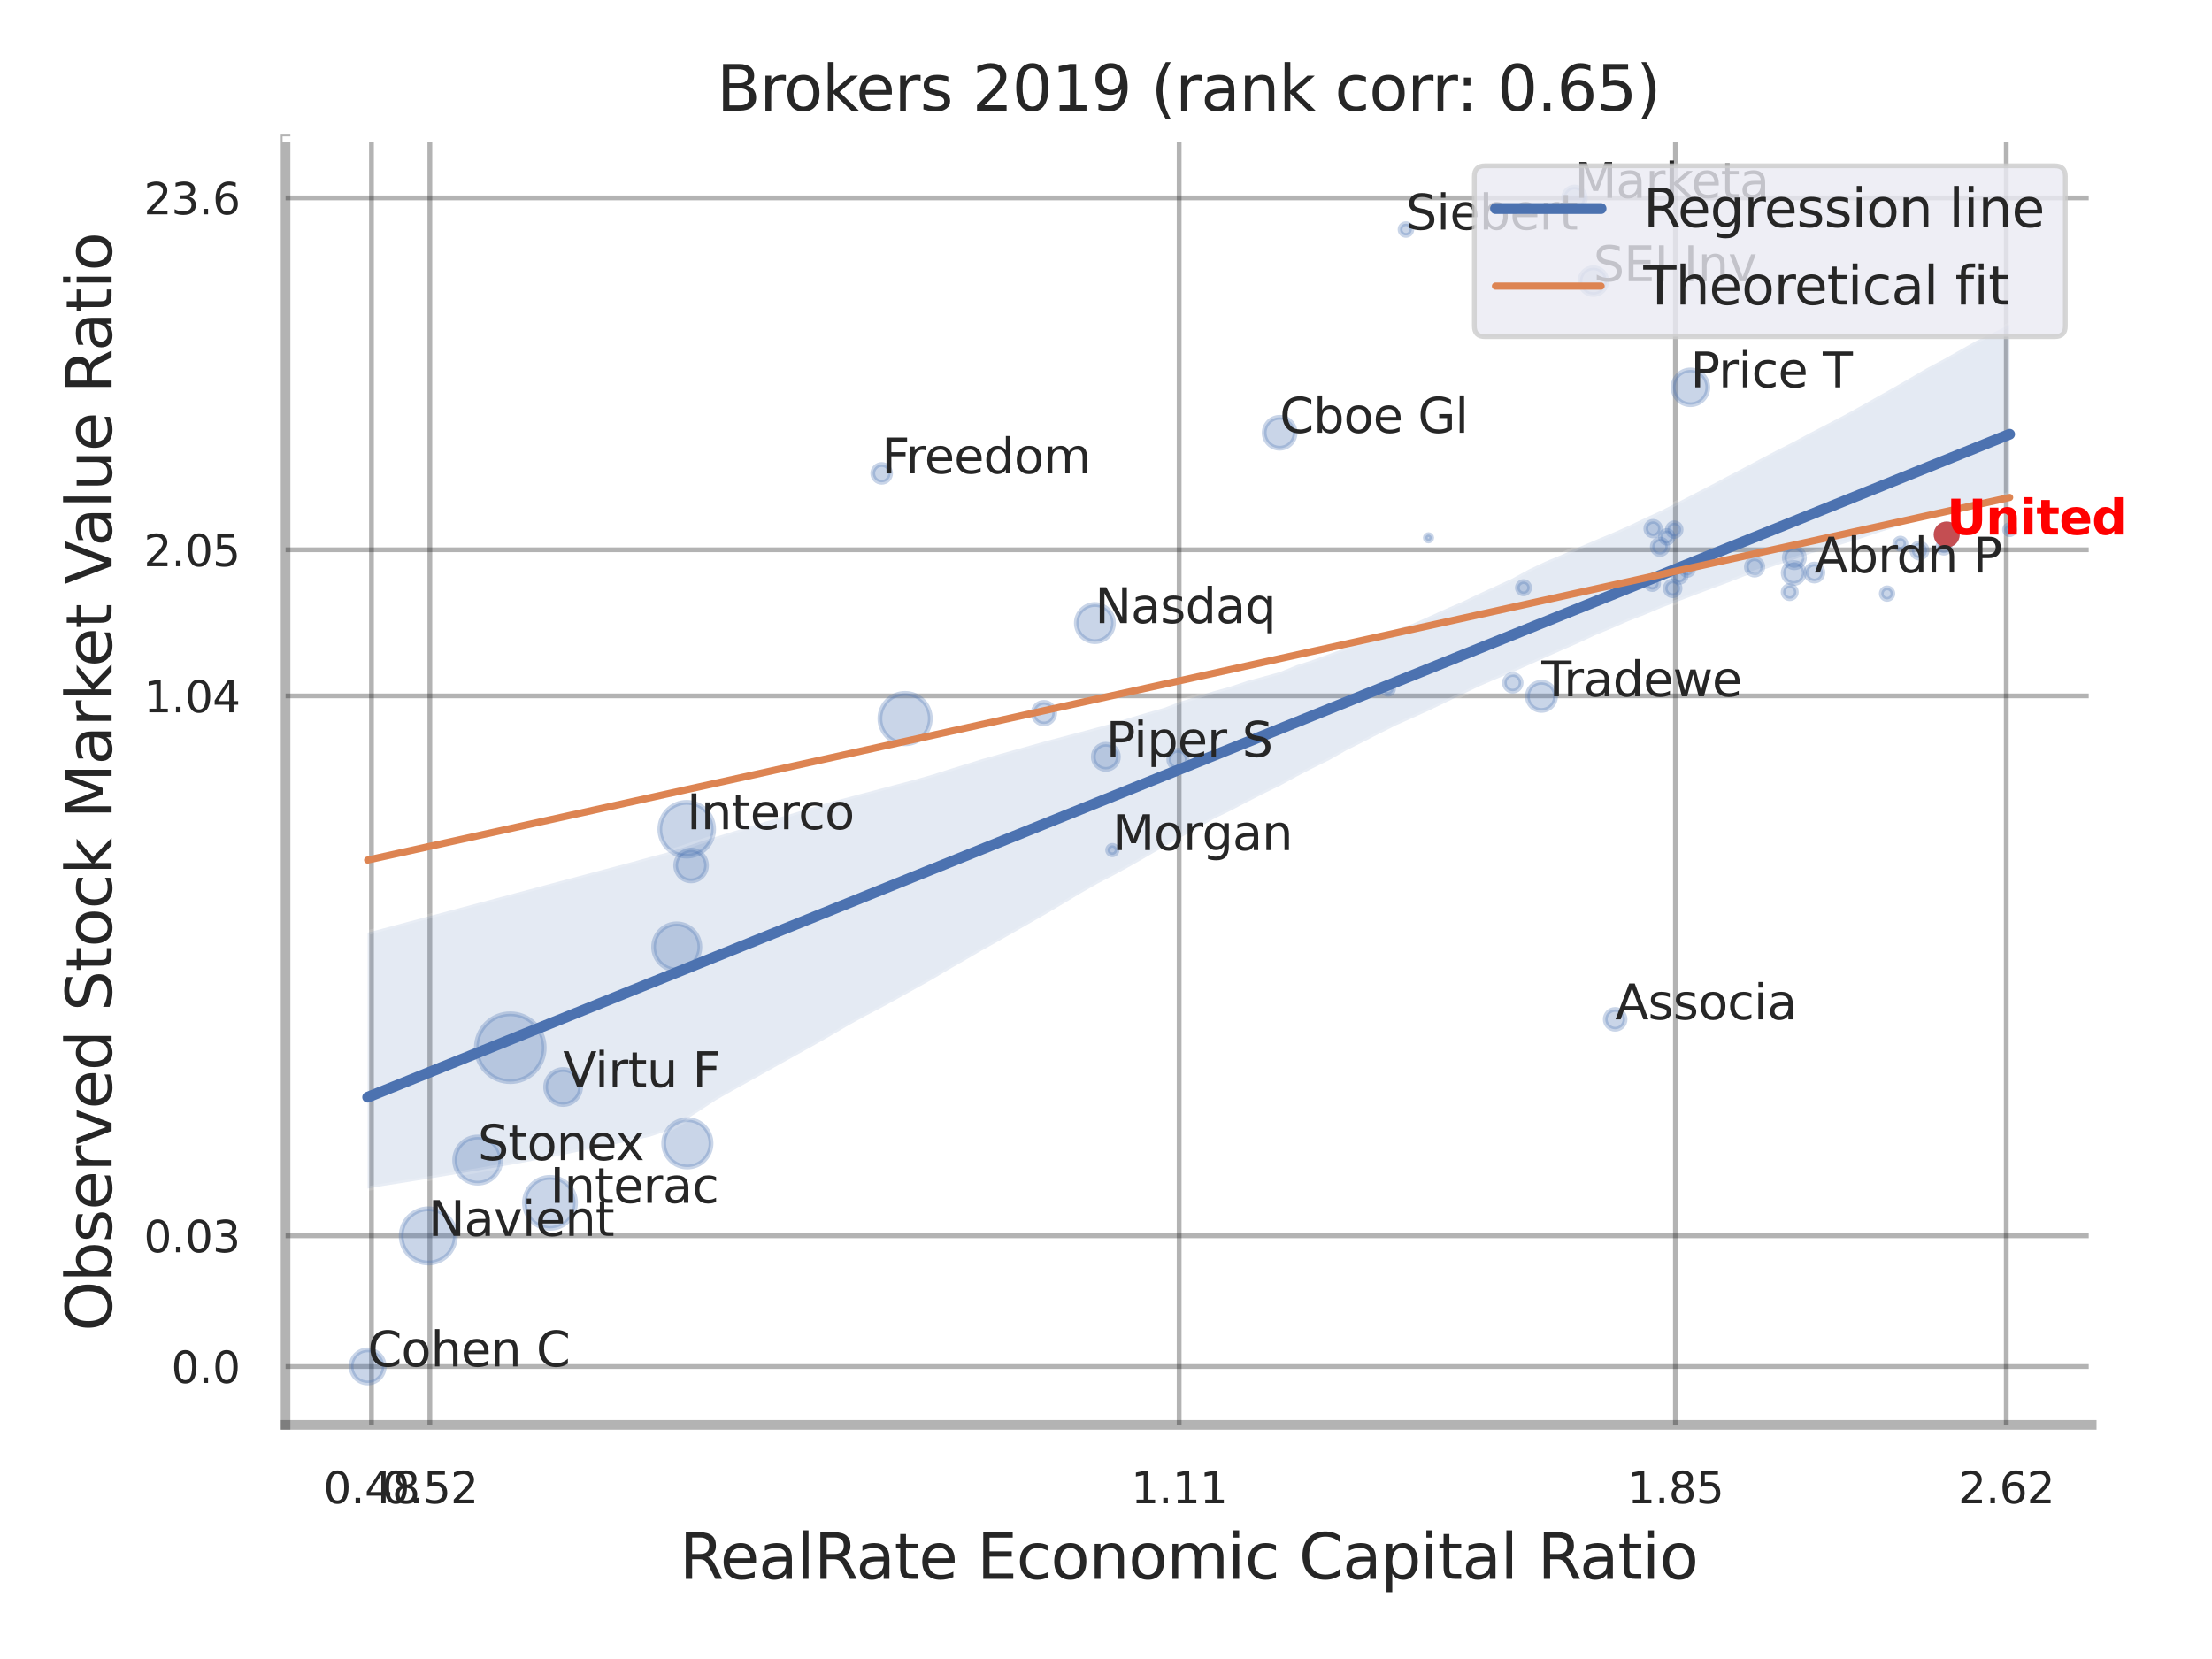 <?xml version="1.0" encoding="utf-8" standalone="no"?>
<!DOCTYPE svg PUBLIC "-//W3C//DTD SVG 1.1//EN"
  "http://www.w3.org/Graphics/SVG/1.1/DTD/svg11.dtd">
<svg xmlns:xlink="http://www.w3.org/1999/xlink" width="460.8pt" height="345.6pt" viewBox="0 0 460.8 345.6" xmlns="http://www.w3.org/2000/svg" version="1.1">
 <defs>
  <style type="text/css">*{stroke-linejoin: round; stroke-linecap: butt}</style>
 </defs>
 <g id="figure_1">
  <g id="patch_1">
   <path d="M 0 345.6 
L 460.8 345.6 
L 460.8 0 
L 0 0 
z
" style="fill: #ffffff"/>
  </g>
  <g id="axes_1">
   <g id="patch_2">
    <path d="M 59.49 296.82 
L 435.744 296.82 
L 435.744 29.04 
L 59.49 29.04 
z
" style="fill: #ffffff"/>
   </g>
   <g id="matplotlib.axis_1">
    <g id="xtick_1">
     <g id="line2d_1">
      <path d="M 77.383 296.82 
L 77.383 29.04 
" clip-path="url(#p9156dfb739)" style="fill: none; stroke: #000000; stroke-opacity: 0.3; stroke-linecap: round"/>
     </g>
     <g id="text_1">
      <!-- 0.48 -->
      <g style="fill: #262626" transform="translate(67.363 313.159) scale(0.09 -0.09)">
       <defs>
        <path id="DejaVuSans-30" d="M 2034 4250 
Q 1547 4250 1301 3770 
Q 1056 3291 1056 2328 
Q 1056 1369 1301 889 
Q 1547 409 2034 409 
Q 2525 409 2770 889 
Q 3016 1369 3016 2328 
Q 3016 3291 2770 3770 
Q 2525 4250 2034 4250 
z
M 2034 4750 
Q 2819 4750 3233 4129 
Q 3647 3509 3647 2328 
Q 3647 1150 3233 529 
Q 2819 -91 2034 -91 
Q 1250 -91 836 529 
Q 422 1150 422 2328 
Q 422 3509 836 4129 
Q 1250 4750 2034 4750 
z
" transform="scale(0.016)"/>
        <path id="DejaVuSans-2e" d="M 684 794 
L 1344 794 
L 1344 0 
L 684 0 
L 684 794 
z
" transform="scale(0.016)"/>
        <path id="DejaVuSans-34" d="M 2419 4116 
L 825 1625 
L 2419 1625 
L 2419 4116 
z
M 2253 4666 
L 3047 4666 
L 3047 1625 
L 3713 1625 
L 3713 1100 
L 3047 1100 
L 3047 0 
L 2419 0 
L 2419 1100 
L 313 1100 
L 313 1709 
L 2253 4666 
z
" transform="scale(0.016)"/>
        <path id="DejaVuSans-38" d="M 2034 2216 
Q 1584 2216 1326 1975 
Q 1069 1734 1069 1313 
Q 1069 891 1326 650 
Q 1584 409 2034 409 
Q 2484 409 2743 651 
Q 3003 894 3003 1313 
Q 3003 1734 2745 1975 
Q 2488 2216 2034 2216 
z
M 1403 2484 
Q 997 2584 770 2862 
Q 544 3141 544 3541 
Q 544 4100 942 4425 
Q 1341 4750 2034 4750 
Q 2731 4750 3128 4425 
Q 3525 4100 3525 3541 
Q 3525 3141 3298 2862 
Q 3072 2584 2669 2484 
Q 3125 2378 3379 2068 
Q 3634 1759 3634 1313 
Q 3634 634 3220 271 
Q 2806 -91 2034 -91 
Q 1263 -91 848 271 
Q 434 634 434 1313 
Q 434 1759 690 2068 
Q 947 2378 1403 2484 
z
M 1172 3481 
Q 1172 3119 1398 2916 
Q 1625 2713 2034 2713 
Q 2441 2713 2670 2916 
Q 2900 3119 2900 3481 
Q 2900 3844 2670 4047 
Q 2441 4250 2034 4250 
Q 1625 4250 1398 4047 
Q 1172 3844 1172 3481 
z
" transform="scale(0.016)"/>
       </defs>
       <use xlink:href="#DejaVuSans-30"/>
       <use xlink:href="#DejaVuSans-2e" x="63.623"/>
       <use xlink:href="#DejaVuSans-34" x="95.41"/>
       <use xlink:href="#DejaVuSans-38" x="159.033"/>
      </g>
     </g>
    </g>
    <g id="xtick_2">
     <g id="line2d_2">
      <path d="M 89.546 296.82 
L 89.546 29.04 
" clip-path="url(#p9156dfb739)" style="fill: none; stroke: #000000; stroke-opacity: 0.3; stroke-linecap: round"/>
     </g>
     <g id="text_2">
      <!-- 0.52 -->
      <g style="fill: #262626" transform="translate(79.526 313.159) scale(0.09 -0.09)">
       <defs>
        <path id="DejaVuSans-35" d="M 691 4666 
L 3169 4666 
L 3169 4134 
L 1269 4134 
L 1269 2991 
Q 1406 3038 1543 3061 
Q 1681 3084 1819 3084 
Q 2600 3084 3056 2656 
Q 3513 2228 3513 1497 
Q 3513 744 3044 326 
Q 2575 -91 1722 -91 
Q 1428 -91 1123 -41 
Q 819 9 494 109 
L 494 744 
Q 775 591 1075 516 
Q 1375 441 1709 441 
Q 2250 441 2565 725 
Q 2881 1009 2881 1497 
Q 2881 1984 2565 2268 
Q 2250 2553 1709 2553 
Q 1456 2553 1204 2497 
Q 953 2441 691 2322 
L 691 4666 
z
" transform="scale(0.016)"/>
        <path id="DejaVuSans-32" d="M 1228 531 
L 3431 531 
L 3431 0 
L 469 0 
L 469 531 
Q 828 903 1448 1529 
Q 2069 2156 2228 2338 
Q 2531 2678 2651 2914 
Q 2772 3150 2772 3378 
Q 2772 3750 2511 3984 
Q 2250 4219 1831 4219 
Q 1534 4219 1204 4116 
Q 875 4013 500 3803 
L 500 4441 
Q 881 4594 1212 4672 
Q 1544 4750 1819 4750 
Q 2544 4750 2975 4387 
Q 3406 4025 3406 3419 
Q 3406 3131 3298 2873 
Q 3191 2616 2906 2266 
Q 2828 2175 2409 1742 
Q 1991 1309 1228 531 
z
" transform="scale(0.016)"/>
       </defs>
       <use xlink:href="#DejaVuSans-30"/>
       <use xlink:href="#DejaVuSans-2e" x="63.623"/>
       <use xlink:href="#DejaVuSans-35" x="95.41"/>
       <use xlink:href="#DejaVuSans-32" x="159.033"/>
      </g>
     </g>
    </g>
    <g id="xtick_3">
     <g id="line2d_3">
      <path d="M 245.636 296.82 
L 245.636 29.04 
" clip-path="url(#p9156dfb739)" style="fill: none; stroke: #000000; stroke-opacity: 0.3; stroke-linecap: round"/>
     </g>
     <g id="text_3">
      <!-- 1.11 -->
      <g style="fill: #262626" transform="translate(235.617 313.159) scale(0.09 -0.09)">
       <defs>
        <path id="DejaVuSans-31" d="M 794 531 
L 1825 531 
L 1825 4091 
L 703 3866 
L 703 4441 
L 1819 4666 
L 2450 4666 
L 2450 531 
L 3481 531 
L 3481 0 
L 794 0 
L 794 531 
z
" transform="scale(0.016)"/>
       </defs>
       <use xlink:href="#DejaVuSans-31"/>
       <use xlink:href="#DejaVuSans-2e" x="63.623"/>
       <use xlink:href="#DejaVuSans-31" x="95.41"/>
       <use xlink:href="#DejaVuSans-31" x="159.033"/>
      </g>
     </g>
    </g>
    <g id="xtick_4">
     <g id="line2d_4">
      <path d="M 349.021 296.82 
L 349.021 29.04 
" clip-path="url(#p9156dfb739)" style="fill: none; stroke: #000000; stroke-opacity: 0.3; stroke-linecap: round"/>
     </g>
     <g id="text_4">
      <!-- 1.85 -->
      <g style="fill: #262626" transform="translate(339.001 313.159) scale(0.09 -0.09)">
       <use xlink:href="#DejaVuSans-31"/>
       <use xlink:href="#DejaVuSans-2e" x="63.623"/>
       <use xlink:href="#DejaVuSans-38" x="95.41"/>
       <use xlink:href="#DejaVuSans-35" x="159.033"/>
      </g>
     </g>
    </g>
    <g id="xtick_5">
     <g id="line2d_5">
      <path d="M 417.944 296.82 
L 417.944 29.04 
" clip-path="url(#p9156dfb739)" style="fill: none; stroke: #000000; stroke-opacity: 0.3; stroke-linecap: round"/>
     </g>
     <g id="text_5">
      <!-- 2.62 -->
      <g style="fill: #262626" transform="translate(407.924 313.159) scale(0.09 -0.09)">
       <defs>
        <path id="DejaVuSans-36" d="M 2113 2584 
Q 1688 2584 1439 2293 
Q 1191 2003 1191 1497 
Q 1191 994 1439 701 
Q 1688 409 2113 409 
Q 2538 409 2786 701 
Q 3034 994 3034 1497 
Q 3034 2003 2786 2293 
Q 2538 2584 2113 2584 
z
M 3366 4563 
L 3366 3988 
Q 3128 4100 2886 4159 
Q 2644 4219 2406 4219 
Q 1781 4219 1451 3797 
Q 1122 3375 1075 2522 
Q 1259 2794 1537 2939 
Q 1816 3084 2150 3084 
Q 2853 3084 3261 2657 
Q 3669 2231 3669 1497 
Q 3669 778 3244 343 
Q 2819 -91 2113 -91 
Q 1303 -91 875 529 
Q 447 1150 447 2328 
Q 447 3434 972 4092 
Q 1497 4750 2381 4750 
Q 2619 4750 2861 4703 
Q 3103 4656 3366 4563 
z
" transform="scale(0.016)"/>
       </defs>
       <use xlink:href="#DejaVuSans-32"/>
       <use xlink:href="#DejaVuSans-2e" x="63.623"/>
       <use xlink:href="#DejaVuSans-36" x="95.41"/>
       <use xlink:href="#DejaVuSans-32" x="159.033"/>
      </g>
     </g>
    </g>
    <g id="xtick_6"/>
    <g id="xtick_7"/>
    <g id="xtick_8"/>
    <g id="text_6">
     <!-- RealRate Economic Capital Ratio -->
     <g style="fill: #262626" transform="translate(141.563 328.908) scale(0.13 -0.13)">
      <defs>
       <path id="DejaVuSans-52" d="M 2841 2188 
Q 3044 2119 3236 1894 
Q 3428 1669 3622 1275 
L 4263 0 
L 3584 0 
L 2988 1197 
Q 2756 1666 2539 1819 
Q 2322 1972 1947 1972 
L 1259 1972 
L 1259 0 
L 628 0 
L 628 4666 
L 2053 4666 
Q 2853 4666 3247 4331 
Q 3641 3997 3641 3322 
Q 3641 2881 3436 2590 
Q 3231 2300 2841 2188 
z
M 1259 4147 
L 1259 2491 
L 2053 2491 
Q 2509 2491 2742 2702 
Q 2975 2913 2975 3322 
Q 2975 3731 2742 3939 
Q 2509 4147 2053 4147 
L 1259 4147 
z
" transform="scale(0.016)"/>
       <path id="DejaVuSans-65" d="M 3597 1894 
L 3597 1613 
L 953 1613 
Q 991 1019 1311 708 
Q 1631 397 2203 397 
Q 2534 397 2845 478 
Q 3156 559 3463 722 
L 3463 178 
Q 3153 47 2828 -22 
Q 2503 -91 2169 -91 
Q 1331 -91 842 396 
Q 353 884 353 1716 
Q 353 2575 817 3079 
Q 1281 3584 2069 3584 
Q 2775 3584 3186 3129 
Q 3597 2675 3597 1894 
z
M 3022 2063 
Q 3016 2534 2758 2815 
Q 2500 3097 2075 3097 
Q 1594 3097 1305 2825 
Q 1016 2553 972 2059 
L 3022 2063 
z
" transform="scale(0.016)"/>
       <path id="DejaVuSans-61" d="M 2194 1759 
Q 1497 1759 1228 1600 
Q 959 1441 959 1056 
Q 959 750 1161 570 
Q 1363 391 1709 391 
Q 2188 391 2477 730 
Q 2766 1069 2766 1631 
L 2766 1759 
L 2194 1759 
z
M 3341 1997 
L 3341 0 
L 2766 0 
L 2766 531 
Q 2569 213 2275 61 
Q 1981 -91 1556 -91 
Q 1019 -91 701 211 
Q 384 513 384 1019 
Q 384 1609 779 1909 
Q 1175 2209 1959 2209 
L 2766 2209 
L 2766 2266 
Q 2766 2663 2505 2880 
Q 2244 3097 1772 3097 
Q 1472 3097 1187 3025 
Q 903 2953 641 2809 
L 641 3341 
Q 956 3463 1253 3523 
Q 1550 3584 1831 3584 
Q 2591 3584 2966 3190 
Q 3341 2797 3341 1997 
z
" transform="scale(0.016)"/>
       <path id="DejaVuSans-6c" d="M 603 4863 
L 1178 4863 
L 1178 0 
L 603 0 
L 603 4863 
z
" transform="scale(0.016)"/>
       <path id="DejaVuSans-74" d="M 1172 4494 
L 1172 3500 
L 2356 3500 
L 2356 3053 
L 1172 3053 
L 1172 1153 
Q 1172 725 1289 603 
Q 1406 481 1766 481 
L 2356 481 
L 2356 0 
L 1766 0 
Q 1100 0 847 248 
Q 594 497 594 1153 
L 594 3053 
L 172 3053 
L 172 3500 
L 594 3500 
L 594 4494 
L 1172 4494 
z
" transform="scale(0.016)"/>
       <path id="DejaVuSans-20" transform="scale(0.016)"/>
       <path id="DejaVuSans-45" d="M 628 4666 
L 3578 4666 
L 3578 4134 
L 1259 4134 
L 1259 2753 
L 3481 2753 
L 3481 2222 
L 1259 2222 
L 1259 531 
L 3634 531 
L 3634 0 
L 628 0 
L 628 4666 
z
" transform="scale(0.016)"/>
       <path id="DejaVuSans-63" d="M 3122 3366 
L 3122 2828 
Q 2878 2963 2633 3030 
Q 2388 3097 2138 3097 
Q 1578 3097 1268 2742 
Q 959 2388 959 1747 
Q 959 1106 1268 751 
Q 1578 397 2138 397 
Q 2388 397 2633 464 
Q 2878 531 3122 666 
L 3122 134 
Q 2881 22 2623 -34 
Q 2366 -91 2075 -91 
Q 1284 -91 818 406 
Q 353 903 353 1747 
Q 353 2603 823 3093 
Q 1294 3584 2113 3584 
Q 2378 3584 2631 3529 
Q 2884 3475 3122 3366 
z
" transform="scale(0.016)"/>
       <path id="DejaVuSans-6f" d="M 1959 3097 
Q 1497 3097 1228 2736 
Q 959 2375 959 1747 
Q 959 1119 1226 758 
Q 1494 397 1959 397 
Q 2419 397 2687 759 
Q 2956 1122 2956 1747 
Q 2956 2369 2687 2733 
Q 2419 3097 1959 3097 
z
M 1959 3584 
Q 2709 3584 3137 3096 
Q 3566 2609 3566 1747 
Q 3566 888 3137 398 
Q 2709 -91 1959 -91 
Q 1206 -91 779 398 
Q 353 888 353 1747 
Q 353 2609 779 3096 
Q 1206 3584 1959 3584 
z
" transform="scale(0.016)"/>
       <path id="DejaVuSans-6e" d="M 3513 2113 
L 3513 0 
L 2938 0 
L 2938 2094 
Q 2938 2591 2744 2837 
Q 2550 3084 2163 3084 
Q 1697 3084 1428 2787 
Q 1159 2491 1159 1978 
L 1159 0 
L 581 0 
L 581 3500 
L 1159 3500 
L 1159 2956 
Q 1366 3272 1645 3428 
Q 1925 3584 2291 3584 
Q 2894 3584 3203 3211 
Q 3513 2838 3513 2113 
z
" transform="scale(0.016)"/>
       <path id="DejaVuSans-6d" d="M 3328 2828 
Q 3544 3216 3844 3400 
Q 4144 3584 4550 3584 
Q 5097 3584 5394 3201 
Q 5691 2819 5691 2113 
L 5691 0 
L 5113 0 
L 5113 2094 
Q 5113 2597 4934 2840 
Q 4756 3084 4391 3084 
Q 3944 3084 3684 2787 
Q 3425 2491 3425 1978 
L 3425 0 
L 2847 0 
L 2847 2094 
Q 2847 2600 2669 2842 
Q 2491 3084 2119 3084 
Q 1678 3084 1418 2786 
Q 1159 2488 1159 1978 
L 1159 0 
L 581 0 
L 581 3500 
L 1159 3500 
L 1159 2956 
Q 1356 3278 1631 3431 
Q 1906 3584 2284 3584 
Q 2666 3584 2933 3390 
Q 3200 3197 3328 2828 
z
" transform="scale(0.016)"/>
       <path id="DejaVuSans-69" d="M 603 3500 
L 1178 3500 
L 1178 0 
L 603 0 
L 603 3500 
z
M 603 4863 
L 1178 4863 
L 1178 4134 
L 603 4134 
L 603 4863 
z
" transform="scale(0.016)"/>
       <path id="DejaVuSans-43" d="M 4122 4306 
L 4122 3641 
Q 3803 3938 3442 4084 
Q 3081 4231 2675 4231 
Q 1875 4231 1450 3742 
Q 1025 3253 1025 2328 
Q 1025 1406 1450 917 
Q 1875 428 2675 428 
Q 3081 428 3442 575 
Q 3803 722 4122 1019 
L 4122 359 
Q 3791 134 3420 21 
Q 3050 -91 2638 -91 
Q 1578 -91 968 557 
Q 359 1206 359 2328 
Q 359 3453 968 4101 
Q 1578 4750 2638 4750 
Q 3056 4750 3426 4639 
Q 3797 4528 4122 4306 
z
" transform="scale(0.016)"/>
       <path id="DejaVuSans-70" d="M 1159 525 
L 1159 -1331 
L 581 -1331 
L 581 3500 
L 1159 3500 
L 1159 2969 
Q 1341 3281 1617 3432 
Q 1894 3584 2278 3584 
Q 2916 3584 3314 3078 
Q 3713 2572 3713 1747 
Q 3713 922 3314 415 
Q 2916 -91 2278 -91 
Q 1894 -91 1617 61 
Q 1341 213 1159 525 
z
M 3116 1747 
Q 3116 2381 2855 2742 
Q 2594 3103 2138 3103 
Q 1681 3103 1420 2742 
Q 1159 2381 1159 1747 
Q 1159 1113 1420 752 
Q 1681 391 2138 391 
Q 2594 391 2855 752 
Q 3116 1113 3116 1747 
z
" transform="scale(0.016)"/>
      </defs>
      <use xlink:href="#DejaVuSans-52"/>
      <use xlink:href="#DejaVuSans-65" x="64.982"/>
      <use xlink:href="#DejaVuSans-61" x="126.506"/>
      <use xlink:href="#DejaVuSans-6c" x="187.785"/>
      <use xlink:href="#DejaVuSans-52" x="215.568"/>
      <use xlink:href="#DejaVuSans-61" x="282.801"/>
      <use xlink:href="#DejaVuSans-74" x="344.08"/>
      <use xlink:href="#DejaVuSans-65" x="383.289"/>
      <use xlink:href="#DejaVuSans-20" x="444.812"/>
      <use xlink:href="#DejaVuSans-45" x="476.6"/>
      <use xlink:href="#DejaVuSans-63" x="539.783"/>
      <use xlink:href="#DejaVuSans-6f" x="594.764"/>
      <use xlink:href="#DejaVuSans-6e" x="655.945"/>
      <use xlink:href="#DejaVuSans-6f" x="719.324"/>
      <use xlink:href="#DejaVuSans-6d" x="780.506"/>
      <use xlink:href="#DejaVuSans-69" x="877.918"/>
      <use xlink:href="#DejaVuSans-63" x="905.701"/>
      <use xlink:href="#DejaVuSans-20" x="960.682"/>
      <use xlink:href="#DejaVuSans-43" x="992.469"/>
      <use xlink:href="#DejaVuSans-61" x="1062.293"/>
      <use xlink:href="#DejaVuSans-70" x="1123.572"/>
      <use xlink:href="#DejaVuSans-69" x="1187.049"/>
      <use xlink:href="#DejaVuSans-74" x="1214.832"/>
      <use xlink:href="#DejaVuSans-61" x="1254.041"/>
      <use xlink:href="#DejaVuSans-6c" x="1315.32"/>
      <use xlink:href="#DejaVuSans-20" x="1343.104"/>
      <use xlink:href="#DejaVuSans-52" x="1374.891"/>
      <use xlink:href="#DejaVuSans-61" x="1442.123"/>
      <use xlink:href="#DejaVuSans-74" x="1503.402"/>
      <use xlink:href="#DejaVuSans-69" x="1542.611"/>
      <use xlink:href="#DejaVuSans-6f" x="1570.395"/>
     </g>
    </g>
   </g>
   <g id="matplotlib.axis_2">
    <g id="ytick_1">
     <g id="line2d_6">
      <path d="M 59.49 284.668 
L 435.744 284.668 
" clip-path="url(#p9156dfb739)" style="fill: none; stroke: #000000; stroke-opacity: 0.3; stroke-linecap: round"/>
     </g>
     <g id="text_7">
      <!-- 0.0 -->
      <g style="fill: #262626" transform="translate(35.677 288.087) scale(0.09 -0.09)">
       <use xlink:href="#DejaVuSans-30"/>
       <use xlink:href="#DejaVuSans-2e" x="63.623"/>
       <use xlink:href="#DejaVuSans-30" x="95.41"/>
      </g>
     </g>
    </g>
    <g id="ytick_2">
     <g id="line2d_7">
      <path d="M 59.49 257.435 
L 435.744 257.435 
" clip-path="url(#p9156dfb739)" style="fill: none; stroke: #000000; stroke-opacity: 0.3; stroke-linecap: round"/>
     </g>
     <g id="text_8">
      <!-- 0.03 -->
      <g style="fill: #262626" transform="translate(29.951 260.854) scale(0.09 -0.09)">
       <defs>
        <path id="DejaVuSans-33" d="M 2597 2516 
Q 3050 2419 3304 2112 
Q 3559 1806 3559 1356 
Q 3559 666 3084 287 
Q 2609 -91 1734 -91 
Q 1441 -91 1130 -33 
Q 819 25 488 141 
L 488 750 
Q 750 597 1062 519 
Q 1375 441 1716 441 
Q 2309 441 2620 675 
Q 2931 909 2931 1356 
Q 2931 1769 2642 2001 
Q 2353 2234 1838 2234 
L 1294 2234 
L 1294 2753 
L 1863 2753 
Q 2328 2753 2575 2939 
Q 2822 3125 2822 3475 
Q 2822 3834 2567 4026 
Q 2313 4219 1838 4219 
Q 1578 4219 1281 4162 
Q 984 4106 628 3988 
L 628 4550 
Q 988 4650 1302 4700 
Q 1616 4750 1894 4750 
Q 2613 4750 3031 4423 
Q 3450 4097 3450 3541 
Q 3450 3153 3228 2886 
Q 3006 2619 2597 2516 
z
" transform="scale(0.016)"/>
       </defs>
       <use xlink:href="#DejaVuSans-30"/>
       <use xlink:href="#DejaVuSans-2e" x="63.623"/>
       <use xlink:href="#DejaVuSans-30" x="95.41"/>
       <use xlink:href="#DejaVuSans-33" x="159.033"/>
      </g>
     </g>
    </g>
    <g id="ytick_3">
     <g id="line2d_8">
      <path d="M 59.49 144.97 
L 435.744 144.97 
" clip-path="url(#p9156dfb739)" style="fill: none; stroke: #000000; stroke-opacity: 0.3; stroke-linecap: round"/>
     </g>
     <g id="text_9">
      <!-- 1.04 -->
      <g style="fill: #262626" transform="translate(29.951 148.389) scale(0.09 -0.09)">
       <use xlink:href="#DejaVuSans-31"/>
       <use xlink:href="#DejaVuSans-2e" x="63.623"/>
       <use xlink:href="#DejaVuSans-30" x="95.41"/>
       <use xlink:href="#DejaVuSans-34" x="159.033"/>
      </g>
     </g>
    </g>
    <g id="ytick_4">
     <g id="line2d_9">
      <path d="M 59.49 114.53 
L 435.744 114.53 
" clip-path="url(#p9156dfb739)" style="fill: none; stroke: #000000; stroke-opacity: 0.3; stroke-linecap: round"/>
     </g>
     <g id="text_10">
      <!-- 2.05 -->
      <g style="fill: #262626" transform="translate(29.951 117.949) scale(0.09 -0.09)">
       <use xlink:href="#DejaVuSans-32"/>
       <use xlink:href="#DejaVuSans-2e" x="63.623"/>
       <use xlink:href="#DejaVuSans-30" x="95.41"/>
       <use xlink:href="#DejaVuSans-35" x="159.033"/>
      </g>
     </g>
    </g>
    <g id="ytick_5">
     <g id="line2d_10">
      <path d="M 59.49 41.225 
L 435.744 41.225 
" clip-path="url(#p9156dfb739)" style="fill: none; stroke: #000000; stroke-opacity: 0.3; stroke-linecap: round"/>
     </g>
     <g id="text_11">
      <!-- 23.6 -->
      <g style="fill: #262626" transform="translate(29.951 44.645) scale(0.09 -0.09)">
       <use xlink:href="#DejaVuSans-32"/>
       <use xlink:href="#DejaVuSans-33" x="63.623"/>
       <use xlink:href="#DejaVuSans-2e" x="127.246"/>
       <use xlink:href="#DejaVuSans-36" x="159.033"/>
      </g>
     </g>
    </g>
    <g id="ytick_6"/>
    <g id="ytick_7"/>
    <g id="ytick_8"/>
    <g id="ytick_9"/>
    <g id="text_12">
     <!-- Observed Stock Market Value Ratio -->
     <g style="fill: #262626" transform="translate(23.247 277.332) rotate(-90) scale(0.13 -0.13)">
      <defs>
       <path id="DejaVuSans-4f" d="M 2522 4238 
Q 1834 4238 1429 3725 
Q 1025 3213 1025 2328 
Q 1025 1447 1429 934 
Q 1834 422 2522 422 
Q 3209 422 3611 934 
Q 4013 1447 4013 2328 
Q 4013 3213 3611 3725 
Q 3209 4238 2522 4238 
z
M 2522 4750 
Q 3503 4750 4090 4092 
Q 4678 3434 4678 2328 
Q 4678 1225 4090 567 
Q 3503 -91 2522 -91 
Q 1538 -91 948 565 
Q 359 1222 359 2328 
Q 359 3434 948 4092 
Q 1538 4750 2522 4750 
z
" transform="scale(0.016)"/>
       <path id="DejaVuSans-62" d="M 3116 1747 
Q 3116 2381 2855 2742 
Q 2594 3103 2138 3103 
Q 1681 3103 1420 2742 
Q 1159 2381 1159 1747 
Q 1159 1113 1420 752 
Q 1681 391 2138 391 
Q 2594 391 2855 752 
Q 3116 1113 3116 1747 
z
M 1159 2969 
Q 1341 3281 1617 3432 
Q 1894 3584 2278 3584 
Q 2916 3584 3314 3078 
Q 3713 2572 3713 1747 
Q 3713 922 3314 415 
Q 2916 -91 2278 -91 
Q 1894 -91 1617 61 
Q 1341 213 1159 525 
L 1159 0 
L 581 0 
L 581 4863 
L 1159 4863 
L 1159 2969 
z
" transform="scale(0.016)"/>
       <path id="DejaVuSans-73" d="M 2834 3397 
L 2834 2853 
Q 2591 2978 2328 3040 
Q 2066 3103 1784 3103 
Q 1356 3103 1142 2972 
Q 928 2841 928 2578 
Q 928 2378 1081 2264 
Q 1234 2150 1697 2047 
L 1894 2003 
Q 2506 1872 2764 1633 
Q 3022 1394 3022 966 
Q 3022 478 2636 193 
Q 2250 -91 1575 -91 
Q 1294 -91 989 -36 
Q 684 19 347 128 
L 347 722 
Q 666 556 975 473 
Q 1284 391 1588 391 
Q 1994 391 2212 530 
Q 2431 669 2431 922 
Q 2431 1156 2273 1281 
Q 2116 1406 1581 1522 
L 1381 1569 
Q 847 1681 609 1914 
Q 372 2147 372 2553 
Q 372 3047 722 3315 
Q 1072 3584 1716 3584 
Q 2034 3584 2315 3537 
Q 2597 3491 2834 3397 
z
" transform="scale(0.016)"/>
       <path id="DejaVuSans-72" d="M 2631 2963 
Q 2534 3019 2420 3045 
Q 2306 3072 2169 3072 
Q 1681 3072 1420 2755 
Q 1159 2438 1159 1844 
L 1159 0 
L 581 0 
L 581 3500 
L 1159 3500 
L 1159 2956 
Q 1341 3275 1631 3429 
Q 1922 3584 2338 3584 
Q 2397 3584 2469 3576 
Q 2541 3569 2628 3553 
L 2631 2963 
z
" transform="scale(0.016)"/>
       <path id="DejaVuSans-76" d="M 191 3500 
L 800 3500 
L 1894 563 
L 2988 3500 
L 3597 3500 
L 2284 0 
L 1503 0 
L 191 3500 
z
" transform="scale(0.016)"/>
       <path id="DejaVuSans-64" d="M 2906 2969 
L 2906 4863 
L 3481 4863 
L 3481 0 
L 2906 0 
L 2906 525 
Q 2725 213 2448 61 
Q 2172 -91 1784 -91 
Q 1150 -91 751 415 
Q 353 922 353 1747 
Q 353 2572 751 3078 
Q 1150 3584 1784 3584 
Q 2172 3584 2448 3432 
Q 2725 3281 2906 2969 
z
M 947 1747 
Q 947 1113 1208 752 
Q 1469 391 1925 391 
Q 2381 391 2643 752 
Q 2906 1113 2906 1747 
Q 2906 2381 2643 2742 
Q 2381 3103 1925 3103 
Q 1469 3103 1208 2742 
Q 947 2381 947 1747 
z
" transform="scale(0.016)"/>
       <path id="DejaVuSans-53" d="M 3425 4513 
L 3425 3897 
Q 3066 4069 2747 4153 
Q 2428 4238 2131 4238 
Q 1616 4238 1336 4038 
Q 1056 3838 1056 3469 
Q 1056 3159 1242 3001 
Q 1428 2844 1947 2747 
L 2328 2669 
Q 3034 2534 3370 2195 
Q 3706 1856 3706 1288 
Q 3706 609 3251 259 
Q 2797 -91 1919 -91 
Q 1588 -91 1214 -16 
Q 841 59 441 206 
L 441 856 
Q 825 641 1194 531 
Q 1563 422 1919 422 
Q 2459 422 2753 634 
Q 3047 847 3047 1241 
Q 3047 1584 2836 1778 
Q 2625 1972 2144 2069 
L 1759 2144 
Q 1053 2284 737 2584 
Q 422 2884 422 3419 
Q 422 4038 858 4394 
Q 1294 4750 2059 4750 
Q 2388 4750 2728 4690 
Q 3069 4631 3425 4513 
z
" transform="scale(0.016)"/>
       <path id="DejaVuSans-6b" d="M 581 4863 
L 1159 4863 
L 1159 1991 
L 2875 3500 
L 3609 3500 
L 1753 1863 
L 3688 0 
L 2938 0 
L 1159 1709 
L 1159 0 
L 581 0 
L 581 4863 
z
" transform="scale(0.016)"/>
       <path id="DejaVuSans-4d" d="M 628 4666 
L 1569 4666 
L 2759 1491 
L 3956 4666 
L 4897 4666 
L 4897 0 
L 4281 0 
L 4281 4097 
L 3078 897 
L 2444 897 
L 1241 4097 
L 1241 0 
L 628 0 
L 628 4666 
z
" transform="scale(0.016)"/>
       <path id="DejaVuSans-56" d="M 1831 0 
L 50 4666 
L 709 4666 
L 2188 738 
L 3669 4666 
L 4325 4666 
L 2547 0 
L 1831 0 
z
" transform="scale(0.016)"/>
       <path id="DejaVuSans-75" d="M 544 1381 
L 544 3500 
L 1119 3500 
L 1119 1403 
Q 1119 906 1312 657 
Q 1506 409 1894 409 
Q 2359 409 2629 706 
Q 2900 1003 2900 1516 
L 2900 3500 
L 3475 3500 
L 3475 0 
L 2900 0 
L 2900 538 
Q 2691 219 2414 64 
Q 2138 -91 1772 -91 
Q 1169 -91 856 284 
Q 544 659 544 1381 
z
M 1991 3584 
L 1991 3584 
z
" transform="scale(0.016)"/>
      </defs>
      <use xlink:href="#DejaVuSans-4f"/>
      <use xlink:href="#DejaVuSans-62" x="78.711"/>
      <use xlink:href="#DejaVuSans-73" x="142.188"/>
      <use xlink:href="#DejaVuSans-65" x="194.287"/>
      <use xlink:href="#DejaVuSans-72" x="255.811"/>
      <use xlink:href="#DejaVuSans-76" x="296.924"/>
      <use xlink:href="#DejaVuSans-65" x="356.104"/>
      <use xlink:href="#DejaVuSans-64" x="417.627"/>
      <use xlink:href="#DejaVuSans-20" x="481.104"/>
      <use xlink:href="#DejaVuSans-53" x="512.891"/>
      <use xlink:href="#DejaVuSans-74" x="576.367"/>
      <use xlink:href="#DejaVuSans-6f" x="615.576"/>
      <use xlink:href="#DejaVuSans-63" x="676.758"/>
      <use xlink:href="#DejaVuSans-6b" x="731.738"/>
      <use xlink:href="#DejaVuSans-20" x="789.648"/>
      <use xlink:href="#DejaVuSans-4d" x="821.436"/>
      <use xlink:href="#DejaVuSans-61" x="907.715"/>
      <use xlink:href="#DejaVuSans-72" x="968.994"/>
      <use xlink:href="#DejaVuSans-6b" x="1010.107"/>
      <use xlink:href="#DejaVuSans-65" x="1064.393"/>
      <use xlink:href="#DejaVuSans-74" x="1125.916"/>
      <use xlink:href="#DejaVuSans-20" x="1165.125"/>
      <use xlink:href="#DejaVuSans-56" x="1196.912"/>
      <use xlink:href="#DejaVuSans-61" x="1257.57"/>
      <use xlink:href="#DejaVuSans-6c" x="1318.85"/>
      <use xlink:href="#DejaVuSans-75" x="1346.633"/>
      <use xlink:href="#DejaVuSans-65" x="1410.012"/>
      <use xlink:href="#DejaVuSans-20" x="1471.535"/>
      <use xlink:href="#DejaVuSans-52" x="1503.322"/>
      <use xlink:href="#DejaVuSans-61" x="1570.555"/>
      <use xlink:href="#DejaVuSans-74" x="1631.834"/>
      <use xlink:href="#DejaVuSans-69" x="1671.043"/>
      <use xlink:href="#DejaVuSans-6f" x="1698.826"/>
     </g>
    </g>
   </g>
   <g id="PathCollection_1">
    <path d="M 292.881 49.035 
C 293.205 49.035 293.516 48.906 293.744 48.677 
C 293.973 48.448 294.102 48.137 294.102 47.814 
C 294.102 47.49 293.973 47.179 293.744 46.95 
C 293.516 46.721 293.205 46.592 292.881 46.592 
C 292.557 46.592 292.247 46.721 292.018 46.95 
C 291.789 47.179 291.66 47.49 291.66 47.814 
C 291.66 48.137 291.789 48.448 292.018 48.677 
C 292.247 48.906 292.557 49.035 292.881 49.035 
z
" clip-path="url(#p9156dfb739)" style="fill: #4c72b0; fill-opacity: 0.3; stroke: #4c72b0; stroke-opacity: 0.3"/>
    <path d="M 143.188 243.114 
C 144.498 243.114 145.754 242.594 146.679 241.668 
C 147.605 240.743 148.125 239.487 148.125 238.177 
C 148.125 236.868 147.605 235.612 146.679 234.686 
C 145.754 233.76 144.498 233.24 143.188 233.24 
C 141.879 233.24 140.623 233.76 139.697 234.686 
C 138.771 235.612 138.251 236.868 138.251 238.177 
C 138.251 239.487 138.771 240.743 139.697 241.668 
C 140.623 242.594 141.879 243.114 143.188 243.114 
z
" clip-path="url(#p9156dfb739)" style="fill: #4c72b0; fill-opacity: 0.3; stroke: #4c72b0; stroke-opacity: 0.3"/>
    <path d="M 106.302 225.329 
C 108.178 225.329 109.976 224.584 111.302 223.258 
C 112.628 221.932 113.373 220.133 113.373 218.258 
C 113.373 216.383 112.628 214.584 111.302 213.258 
C 109.976 211.932 108.178 211.187 106.302 211.187 
C 104.427 211.187 102.628 211.932 101.302 213.258 
C 99.976 214.584 99.231 216.383 99.231 218.258 
C 99.231 220.133 99.976 221.932 101.302 223.258 
C 102.628 224.584 104.427 225.329 106.302 225.329 
z
" clip-path="url(#p9156dfb739)" style="fill: #4c72b0; fill-opacity: 0.3; stroke: #4c72b0; stroke-opacity: 0.3"/>
    <path d="M 331.924 61.374 
C 332.667 61.374 333.38 61.078 333.906 60.553 
C 334.431 60.027 334.726 59.314 334.726 58.571 
C 334.726 57.828 334.431 57.115 333.906 56.589 
C 333.38 56.064 332.667 55.769 331.924 55.769 
C 331.181 55.769 330.468 56.064 329.942 56.589 
C 329.417 57.115 329.121 57.828 329.121 58.571 
C 329.121 59.314 329.417 60.027 329.942 60.553 
C 330.468 61.078 331.181 61.374 331.924 61.374 
z
" clip-path="url(#p9156dfb739)" style="fill: #4c72b0; fill-opacity: 0.3; stroke: #4c72b0; stroke-opacity: 0.3"/>
    <path d="M 140.975 202.092 
C 142.253 202.092 143.479 201.584 144.383 200.68 
C 145.287 199.776 145.795 198.55 145.795 197.272 
C 145.795 195.993 145.287 194.767 144.383 193.863 
C 143.479 192.959 142.253 192.451 140.975 192.451 
C 139.696 192.451 138.47 192.959 137.566 193.863 
C 136.662 194.767 136.154 195.993 136.154 197.272 
C 136.154 198.55 136.662 199.776 137.566 200.68 
C 138.47 201.584 139.696 202.092 140.975 202.092 
z
" clip-path="url(#p9156dfb739)" style="fill: #4c72b0; fill-opacity: 0.3; stroke: #4c72b0; stroke-opacity: 0.3"/>
    <path d="M 217.465 150.816 
C 218.063 150.816 218.636 150.579 219.059 150.156 
C 219.482 149.733 219.72 149.16 219.72 148.562 
C 219.72 147.964 219.482 147.391 219.059 146.968 
C 218.636 146.545 218.063 146.307 217.465 146.307 
C 216.867 146.307 216.294 146.545 215.871 146.968 
C 215.448 147.391 215.211 147.964 215.211 148.562 
C 215.211 149.16 215.448 149.733 215.871 150.156 
C 216.294 150.579 216.867 150.816 217.465 150.816 
z
" clip-path="url(#p9156dfb739)" style="fill: #4c72b0; fill-opacity: 0.3; stroke: #4c72b0; stroke-opacity: 0.3"/>
    <path d="M 99.522 246.479 
C 100.797 246.479 102.02 245.972 102.922 245.071 
C 103.824 244.169 104.33 242.946 104.33 241.67 
C 104.33 240.395 103.824 239.172 102.922 238.27 
C 102.02 237.368 100.797 236.861 99.522 236.861 
C 98.246 236.861 97.023 237.368 96.121 238.27 
C 95.219 239.172 94.713 240.395 94.713 241.67 
C 94.713 242.946 95.219 244.169 96.121 245.071 
C 97.023 245.972 98.246 246.479 99.522 246.479 
z
" clip-path="url(#p9156dfb739)" style="fill: #4c72b0; fill-opacity: 0.3; stroke: #4c72b0; stroke-opacity: 0.3"/>
    <path d="M 183.668 100.472 
C 184.16 100.472 184.632 100.276 184.98 99.929 
C 185.328 99.581 185.523 99.109 185.523 98.617 
C 185.523 98.125 185.328 97.653 184.98 97.305 
C 184.632 96.958 184.16 96.762 183.668 96.762 
C 183.177 96.762 182.705 96.958 182.357 97.305 
C 182.009 97.653 181.814 98.125 181.814 98.617 
C 181.814 99.109 182.009 99.581 182.357 99.929 
C 182.705 100.276 183.177 100.472 183.668 100.472 
z
" clip-path="url(#p9156dfb739)" style="fill: #4c72b0; fill-opacity: 0.3; stroke: #4c72b0; stroke-opacity: 0.3"/>
    <path d="M 245.393 160.142 
C 245.903 160.142 246.392 159.94 246.752 159.579 
C 247.113 159.219 247.315 158.73 247.315 158.22 
C 247.315 157.71 247.113 157.221 246.752 156.86 
C 246.392 156.5 245.903 156.297 245.393 156.297 
C 244.883 156.297 244.394 156.5 244.034 156.86 
C 243.673 157.221 243.471 157.71 243.471 158.22 
C 243.471 158.73 243.673 159.219 244.034 159.579 
C 244.394 159.94 244.883 160.142 245.393 160.142 
z
" clip-path="url(#p9156dfb739)" style="fill: #4c72b0; fill-opacity: 0.3; stroke: #4c72b0; stroke-opacity: 0.3"/>
    <path d="M 143.969 183.505 
C 144.821 183.505 145.639 183.166 146.241 182.564 
C 146.844 181.961 147.183 181.143 147.183 180.291 
C 147.183 179.439 146.844 178.621 146.241 178.018 
C 145.639 177.416 144.821 177.077 143.969 177.077 
C 143.116 177.077 142.299 177.416 141.696 178.018 
C 141.093 178.621 140.755 179.439 140.755 180.291 
C 140.755 181.143 141.093 181.961 141.696 182.564 
C 142.299 183.166 143.116 183.505 143.969 183.505 
z
" clip-path="url(#p9156dfb739)" style="fill: #4c72b0; fill-opacity: 0.3; stroke: #4c72b0; stroke-opacity: 0.3"/>
    <path d="M 352.151 84.306 
C 353.112 84.306 354.033 83.925 354.712 83.245 
C 355.392 82.566 355.773 81.644 355.773 80.684 
C 355.773 79.723 355.392 78.801 354.712 78.122 
C 354.033 77.443 353.112 77.061 352.151 77.061 
C 351.19 77.061 350.269 77.443 349.589 78.122 
C 348.91 78.801 348.528 79.723 348.528 80.684 
C 348.528 81.644 348.91 82.566 349.589 83.245 
C 350.269 83.925 351.19 84.306 352.151 84.306 
z
" clip-path="url(#p9156dfb739)" style="fill: #4c72b0; fill-opacity: 0.3; stroke: #4c72b0; stroke-opacity: 0.3"/>
    <path d="M 228.089 133.663 
C 229.115 133.663 230.099 133.256 230.825 132.53 
C 231.55 131.805 231.958 130.821 231.958 129.795 
C 231.958 128.769 231.55 127.785 230.825 127.059 
C 230.099 126.334 229.115 125.926 228.089 125.926 
C 227.063 125.926 226.079 126.334 225.354 127.059 
C 224.628 127.785 224.221 128.769 224.221 129.795 
C 224.221 130.821 224.628 131.805 225.354 132.53 
C 226.079 133.256 227.063 133.663 228.089 133.663 
z
" clip-path="url(#p9156dfb739)" style="fill: #4c72b0; fill-opacity: 0.3; stroke: #4c72b0; stroke-opacity: 0.3"/>
    <path d="M 188.548 154.939 
C 189.94 154.939 191.276 154.386 192.26 153.401 
C 193.245 152.417 193.798 151.081 193.798 149.689 
C 193.798 148.296 193.245 146.961 192.26 145.976 
C 191.276 144.991 189.94 144.438 188.548 144.438 
C 187.155 144.438 185.82 144.991 184.835 145.976 
C 183.851 146.961 183.297 148.296 183.297 149.689 
C 183.297 151.081 183.851 152.417 184.835 153.401 
C 185.82 154.386 187.155 154.939 188.548 154.939 
z
" clip-path="url(#p9156dfb739)" style="fill: #4c72b0; fill-opacity: 0.3; stroke: #4c72b0; stroke-opacity: 0.3"/>
    <path d="M 231.722 178.073 
C 231.983 178.073 232.234 177.969 232.418 177.784 
C 232.603 177.599 232.707 177.349 232.707 177.088 
C 232.707 176.827 232.603 176.576 232.418 176.391 
C 232.234 176.207 231.983 176.103 231.722 176.103 
C 231.461 176.103 231.21 176.207 231.026 176.391 
C 230.841 176.576 230.737 176.827 230.737 177.088 
C 230.737 177.349 230.841 177.599 231.026 177.784 
C 231.21 177.969 231.461 178.073 231.722 178.073 
z
" clip-path="url(#p9156dfb739)" style="fill: #4c72b0; fill-opacity: 0.3; stroke: #4c72b0; stroke-opacity: 0.3"/>
    <path d="M 230.366 160.276 
C 231.061 160.276 231.727 160 232.218 159.509 
C 232.71 159.017 232.986 158.351 232.986 157.656 
C 232.986 156.961 232.71 156.295 232.218 155.804 
C 231.727 155.312 231.061 155.036 230.366 155.036 
C 229.671 155.036 229.005 155.312 228.513 155.804 
C 228.022 156.295 227.746 156.961 227.746 157.656 
C 227.746 158.351 228.022 159.017 228.513 159.509 
C 229.005 160 229.671 160.276 230.366 160.276 
z
" clip-path="url(#p9156dfb739)" style="fill: #4c72b0; fill-opacity: 0.3; stroke: #4c72b0; stroke-opacity: 0.3"/>
    <path d="M 76.592 288.094 
C 77.506 288.094 78.383 287.731 79.029 287.085 
C 79.675 286.439 80.038 285.562 80.038 284.648 
C 80.038 283.734 79.675 282.858 79.029 282.212 
C 78.383 281.565 77.506 281.202 76.592 281.202 
C 75.679 281.202 74.802 281.565 74.156 282.212 
C 73.51 282.858 73.147 283.734 73.147 284.648 
C 73.147 285.562 73.51 286.439 74.156 287.085 
C 74.802 287.731 75.679 288.094 76.592 288.094 
z
" clip-path="url(#p9156dfb739)" style="fill: #4c72b0; fill-opacity: 0.3; stroke: #4c72b0; stroke-opacity: 0.3"/>
    <path d="M 327.997 43.477 
C 328.598 43.477 329.174 43.239 329.599 42.814 
C 330.024 42.389 330.263 41.813 330.263 41.212 
C 330.263 40.611 330.024 40.035 329.599 39.61 
C 329.174 39.185 328.598 38.946 327.997 38.946 
C 327.397 38.946 326.82 39.185 326.395 39.61 
C 325.971 40.035 325.732 40.611 325.732 41.212 
C 325.732 41.813 325.971 42.389 326.395 42.814 
C 326.82 43.239 327.397 43.477 327.997 43.477 
z
" clip-path="url(#p9156dfb739)" style="fill: #4c72b0; fill-opacity: 0.3; stroke: #4c72b0; stroke-opacity: 0.3"/>
    <path d="M 405.534 113.564 
C 406.121 113.564 406.683 113.33 407.098 112.916 
C 407.513 112.501 407.746 111.938 407.746 111.351 
C 407.746 110.764 407.513 110.201 407.098 109.786 
C 406.683 109.371 406.121 109.138 405.534 109.138 
C 404.947 109.138 404.384 109.371 403.969 109.786 
C 403.554 110.201 403.321 110.764 403.321 111.351 
C 403.321 111.938 403.554 112.501 403.969 112.916 
C 404.384 113.33 404.947 113.564 405.534 113.564 
z
" clip-path="url(#p9156dfb739)" style="fill: #4c72b0; fill-opacity: 0.3; stroke: #4c72b0; stroke-opacity: 0.3"/>
    <path d="M 373.667 121.552 
C 374.249 121.552 374.808 121.32 375.219 120.909 
C 375.631 120.497 375.863 119.938 375.863 119.356 
C 375.863 118.774 375.631 118.215 375.219 117.804 
C 374.808 117.392 374.249 117.161 373.667 117.161 
C 373.085 117.161 372.526 117.392 372.114 117.804 
C 371.703 118.215 371.471 118.774 371.471 119.356 
C 371.471 119.938 371.703 120.497 372.114 120.909 
C 372.526 121.32 373.085 121.552 373.667 121.552 
z
" clip-path="url(#p9156dfb739)" style="fill: #4c72b0; fill-opacity: 0.3; stroke: #4c72b0; stroke-opacity: 0.3"/>
    <path d="M 348.443 124.104 
C 348.853 124.104 349.245 123.941 349.535 123.651 
C 349.824 123.362 349.987 122.969 349.987 122.56 
C 349.987 122.15 349.824 121.758 349.535 121.468 
C 349.245 121.179 348.853 121.016 348.443 121.016 
C 348.034 121.016 347.641 121.179 347.352 121.468 
C 347.062 121.758 346.899 122.15 346.899 122.56 
C 346.899 122.969 347.062 123.362 347.352 123.651 
C 347.641 123.941 348.034 124.104 348.443 124.104 
z
" clip-path="url(#p9156dfb739)" style="fill: #4c72b0; fill-opacity: 0.3; stroke: #4c72b0; stroke-opacity: 0.3"/>
    <path d="M 349.866 121.3 
C 350.233 121.3 350.586 121.154 350.845 120.895 
C 351.105 120.635 351.251 120.283 351.251 119.916 
C 351.251 119.548 351.105 119.196 350.845 118.937 
C 350.586 118.677 350.233 118.531 349.866 118.531 
C 349.499 118.531 349.147 118.677 348.887 118.937 
C 348.628 119.196 348.482 119.548 348.482 119.916 
C 348.482 120.283 348.628 120.635 348.887 120.895 
C 349.147 121.154 349.499 121.3 349.866 121.3 
z
" clip-path="url(#p9156dfb739)" style="fill: #4c72b0; fill-opacity: 0.3; stroke: #4c72b0; stroke-opacity: 0.3"/>
    <path d="M 351.49 119.867 
C 351.833 119.867 352.162 119.73 352.405 119.487 
C 352.648 119.245 352.784 118.916 352.784 118.572 
C 352.784 118.229 352.648 117.9 352.405 117.657 
C 352.162 117.414 351.833 117.278 351.49 117.278 
C 351.147 117.278 350.817 117.414 350.575 117.657 
C 350.332 117.9 350.196 118.229 350.196 118.572 
C 350.196 118.916 350.332 119.245 350.575 119.487 
C 350.817 119.73 351.147 119.867 351.49 119.867 
z
" clip-path="url(#p9156dfb739)" style="fill: #4c72b0; fill-opacity: 0.3; stroke: #4c72b0; stroke-opacity: 0.3"/>
    <path d="M 348.784 111.758 
C 349.161 111.758 349.524 111.608 349.791 111.34 
C 350.058 111.073 350.208 110.711 350.208 110.333 
C 350.208 109.956 350.058 109.594 349.791 109.327 
C 349.524 109.059 349.161 108.909 348.784 108.909 
C 348.406 108.909 348.044 109.059 347.777 109.327 
C 347.51 109.594 347.36 109.956 347.36 110.333 
C 347.36 110.711 347.51 111.073 347.777 111.34 
C 348.044 111.608 348.406 111.758 348.784 111.758 
z
" clip-path="url(#p9156dfb739)" style="fill: #4c72b0; fill-opacity: 0.3; stroke: #4c72b0; stroke-opacity: 0.3"/>
    <path d="M 317.373 123.711 
C 317.713 123.711 318.038 123.576 318.279 123.336 
C 318.519 123.096 318.654 122.77 318.654 122.431 
C 318.654 122.091 318.519 121.765 318.279 121.525 
C 318.038 121.285 317.713 121.15 317.373 121.15 
C 317.033 121.15 316.708 121.285 316.468 121.525 
C 316.227 121.765 316.092 122.091 316.092 122.431 
C 316.092 122.77 316.227 123.096 316.468 123.336 
C 316.708 123.576 317.033 123.711 317.373 123.711 
z
" clip-path="url(#p9156dfb739)" style="fill: #4c72b0; fill-opacity: 0.3; stroke: #4c72b0; stroke-opacity: 0.3"/>
    <path d="M 347.235 113.161 
C 347.587 113.161 347.924 113.021 348.172 112.773 
C 348.421 112.524 348.561 112.187 348.561 111.835 
C 348.561 111.484 348.421 111.147 348.172 110.898 
C 347.924 110.649 347.587 110.51 347.235 110.51 
C 346.883 110.51 346.546 110.649 346.298 110.898 
C 346.049 111.147 345.909 111.484 345.909 111.835 
C 345.909 112.187 346.049 112.524 346.298 112.773 
C 346.546 113.021 346.883 113.161 347.235 113.161 
z
" clip-path="url(#p9156dfb739)" style="fill: #4c72b0; fill-opacity: 0.3; stroke: #4c72b0; stroke-opacity: 0.3"/>
    <path d="M 266.579 93.378 
C 267.434 93.378 268.253 93.039 268.858 92.434 
C 269.462 91.83 269.802 91.01 269.802 90.155 
C 269.802 89.301 269.462 88.481 268.858 87.876 
C 268.253 87.272 267.434 86.932 266.579 86.932 
C 265.724 86.932 264.904 87.272 264.3 87.876 
C 263.696 88.481 263.356 89.301 263.356 90.155 
C 263.356 91.01 263.696 91.83 264.3 92.434 
C 264.904 93.039 265.724 93.378 266.579 93.378 
z
" clip-path="url(#p9156dfb739)" style="fill: #4c72b0; fill-opacity: 0.3; stroke: #4c72b0; stroke-opacity: 0.3"/>
    <path d="M 315.135 143.984 
C 315.596 143.984 316.038 143.801 316.364 143.475 
C 316.69 143.149 316.873 142.707 316.873 142.246 
C 316.873 141.785 316.69 141.343 316.364 141.017 
C 316.038 140.691 315.596 140.508 315.135 140.508 
C 314.674 140.508 314.232 140.691 313.906 141.017 
C 313.58 141.343 313.397 141.785 313.397 142.246 
C 313.397 142.707 313.58 143.149 313.906 143.475 
C 314.232 143.801 314.674 143.984 315.135 143.984 
z
" clip-path="url(#p9156dfb739)" style="fill: #4c72b0; fill-opacity: 0.3; stroke: #4c72b0; stroke-opacity: 0.3"/>
    <path d="M 114.577 255.896 
C 115.987 255.896 117.34 255.336 118.337 254.339 
C 119.334 253.342 119.894 251.99 119.894 250.58 
C 119.894 249.17 119.334 247.817 118.337 246.82 
C 117.34 245.823 115.987 245.263 114.577 245.263 
C 113.167 245.263 111.815 245.823 110.818 246.82 
C 109.821 247.817 109.261 249.17 109.261 250.58 
C 109.261 251.99 109.821 253.342 110.818 254.339 
C 111.815 255.336 113.167 255.896 114.577 255.896 
z
" clip-path="url(#p9156dfb739)" style="fill: #4c72b0; fill-opacity: 0.3; stroke: #4c72b0; stroke-opacity: 0.3"/>
    <path d="M 372.834 124.717 
C 373.198 124.717 373.547 124.572 373.805 124.315 
C 374.062 124.057 374.207 123.708 374.207 123.344 
C 374.207 122.979 374.062 122.63 373.805 122.373 
C 373.547 122.115 373.198 121.97 372.834 121.97 
C 372.47 121.97 372.12 122.115 371.863 122.373 
C 371.605 122.63 371.46 122.979 371.46 123.344 
C 371.46 123.708 371.605 124.057 371.863 124.315 
C 372.12 124.572 372.47 124.717 372.834 124.717 
z
" clip-path="url(#p9156dfb739)" style="fill: #4c72b0; fill-opacity: 0.3; stroke: #4c72b0; stroke-opacity: 0.3"/>
    <path d="M 399.854 116.271 
C 400.274 116.271 400.677 116.104 400.975 115.806 
C 401.272 115.509 401.439 115.106 401.439 114.685 
C 401.439 114.265 401.272 113.862 400.975 113.565 
C 400.677 113.267 400.274 113.1 399.854 113.1 
C 399.433 113.1 399.03 113.267 398.733 113.565 
C 398.435 113.862 398.268 114.265 398.268 114.685 
C 398.268 115.106 398.435 115.509 398.733 115.806 
C 399.03 116.104 399.433 116.271 399.854 116.271 
z
" clip-path="url(#p9156dfb739)" style="fill: #4c72b0; fill-opacity: 0.3; stroke: #4c72b0; stroke-opacity: 0.3"/>
    <path d="M 393.113 124.861 
C 393.433 124.861 393.739 124.734 393.965 124.508 
C 394.191 124.282 394.318 123.975 394.318 123.656 
C 394.318 123.336 394.191 123.03 393.965 122.804 
C 393.739 122.578 393.433 122.451 393.113 122.451 
C 392.794 122.451 392.487 122.578 392.261 122.804 
C 392.035 123.03 391.908 123.336 391.908 123.656 
C 391.908 123.975 392.035 124.282 392.261 124.508 
C 392.487 124.734 392.794 124.861 393.113 124.861 
z
" clip-path="url(#p9156dfb739)" style="fill: #4c72b0; fill-opacity: 0.3; stroke: #4c72b0; stroke-opacity: 0.3"/>
    <path d="M 345.806 115.517 
C 346.232 115.517 346.641 115.347 346.943 115.046 
C 347.245 114.744 347.414 114.335 347.414 113.908 
C 347.414 113.482 347.245 113.073 346.943 112.771 
C 346.641 112.47 346.232 112.3 345.806 112.3 
C 345.379 112.3 344.97 112.47 344.669 112.771 
C 344.367 113.073 344.198 113.482 344.198 113.908 
C 344.198 114.335 344.367 114.744 344.669 115.046 
C 344.97 115.347 345.379 115.517 345.806 115.517 
z
" clip-path="url(#p9156dfb739)" style="fill: #4c72b0; fill-opacity: 0.3; stroke: #4c72b0; stroke-opacity: 0.3"/>
    <path d="M 344.223 122.811 
C 344.567 122.811 344.897 122.675 345.141 122.431 
C 345.384 122.188 345.521 121.857 345.521 121.513 
C 345.521 121.168 345.384 120.838 345.141 120.595 
C 344.897 120.351 344.567 120.214 344.223 120.214 
C 343.878 120.214 343.548 120.351 343.304 120.595 
C 343.061 120.838 342.924 121.168 342.924 121.513 
C 342.924 121.857 343.061 122.188 343.304 122.431 
C 343.548 122.675 343.878 122.811 344.223 122.811 
z
" clip-path="url(#p9156dfb739)" style="fill: #4c72b0; fill-opacity: 0.3; stroke: #4c72b0; stroke-opacity: 0.3"/>
    <path d="M 289.165 144.648 
C 289.465 144.648 289.753 144.528 289.966 144.316 
C 290.178 144.104 290.297 143.816 290.297 143.516 
C 290.297 143.215 290.178 142.928 289.966 142.715 
C 289.753 142.503 289.465 142.384 289.165 142.384 
C 288.865 142.384 288.577 142.503 288.365 142.715 
C 288.153 142.928 288.033 143.215 288.033 143.516 
C 288.033 143.816 288.153 144.104 288.365 144.316 
C 288.577 144.528 288.865 144.648 289.165 144.648 
z
" clip-path="url(#p9156dfb739)" style="fill: #4c72b0; fill-opacity: 0.3; stroke: #4c72b0; stroke-opacity: 0.3"/>
    <path d="M 344.379 111.65 
C 344.782 111.65 345.17 111.49 345.455 111.204 
C 345.741 110.919 345.901 110.532 345.901 110.128 
C 345.901 109.724 345.741 109.337 345.455 109.052 
C 345.17 108.766 344.782 108.606 344.379 108.606 
C 343.975 108.606 343.588 108.766 343.302 109.052 
C 343.017 109.337 342.856 109.724 342.856 110.128 
C 342.856 110.532 343.017 110.919 343.302 111.204 
C 343.588 111.49 343.975 111.65 344.379 111.65 
z
" clip-path="url(#p9156dfb739)" style="fill: #4c72b0; fill-opacity: 0.3; stroke: #4c72b0; stroke-opacity: 0.3"/>
    <path d="M 418.641 111.403 
C 418.923 111.403 419.193 111.291 419.392 111.092 
C 419.591 110.893 419.702 110.623 419.702 110.342 
C 419.702 110.06 419.591 109.79 419.392 109.591 
C 419.193 109.392 418.923 109.28 418.641 109.28 
C 418.36 109.28 418.09 109.392 417.891 109.591 
C 417.692 109.79 417.58 110.06 417.58 110.342 
C 417.58 110.623 417.692 110.893 417.891 111.092 
C 418.09 111.291 418.36 111.403 418.641 111.403 
z
" clip-path="url(#p9156dfb739)" style="fill: #4c72b0; fill-opacity: 0.3; stroke: #4c72b0; stroke-opacity: 0.3"/>
    <path d="M 297.584 112.704 
C 297.762 112.704 297.932 112.634 298.058 112.508 
C 298.183 112.383 298.254 112.212 298.254 112.035 
C 298.254 111.857 298.183 111.686 298.058 111.561 
C 297.932 111.435 297.762 111.365 297.584 111.365 
C 297.406 111.365 297.236 111.435 297.11 111.561 
C 296.985 111.686 296.914 111.857 296.914 112.035 
C 296.914 112.212 296.985 112.383 297.11 112.508 
C 297.236 112.634 297.406 112.704 297.584 112.704 
z
" clip-path="url(#p9156dfb739)" style="fill: #4c72b0; fill-opacity: 0.3; stroke: #4c72b0; stroke-opacity: 0.3"/>
    <path d="M 395.878 114.429 
C 396.187 114.429 396.484 114.306 396.702 114.088 
C 396.92 113.869 397.043 113.573 397.043 113.264 
C 397.043 112.955 396.92 112.659 396.702 112.441 
C 396.484 112.222 396.187 112.1 395.878 112.1 
C 395.57 112.1 395.273 112.222 395.055 112.441 
C 394.837 112.659 394.714 112.955 394.714 113.264 
C 394.714 113.573 394.837 113.869 395.055 114.088 
C 395.273 114.306 395.57 114.429 395.878 114.429 
z
" clip-path="url(#p9156dfb739)" style="fill: #4c72b0; fill-opacity: 0.3; stroke: #4c72b0; stroke-opacity: 0.3"/>
    <path d="M 365.514 119.802 
C 365.968 119.802 366.404 119.621 366.726 119.3 
C 367.047 118.979 367.228 118.543 367.228 118.088 
C 367.228 117.633 367.047 117.197 366.726 116.876 
C 366.404 116.555 365.968 116.374 365.514 116.374 
C 365.059 116.374 364.623 116.555 364.302 116.876 
C 363.98 117.197 363.8 117.633 363.8 118.088 
C 363.8 118.543 363.98 118.979 364.302 119.3 
C 364.623 119.621 365.059 119.802 365.514 119.802 
z
" clip-path="url(#p9156dfb739)" style="fill: #4c72b0; fill-opacity: 0.3; stroke: #4c72b0; stroke-opacity: 0.3"/>
    <path d="M 373.805 118.274 
C 374.362 118.274 374.896 118.053 375.29 117.659 
C 375.684 117.265 375.906 116.731 375.906 116.173 
C 375.906 115.616 375.684 115.082 375.29 114.688 
C 374.896 114.294 374.362 114.072 373.805 114.072 
C 373.248 114.072 372.713 114.294 372.319 114.688 
C 371.925 115.082 371.704 115.616 371.704 116.173 
C 371.704 116.731 371.925 117.265 372.319 117.659 
C 372.713 118.053 373.248 118.274 373.805 118.274 
z
" clip-path="url(#p9156dfb739)" style="fill: #4c72b0; fill-opacity: 0.3; stroke: #4c72b0; stroke-opacity: 0.3"/>
    <path d="M 404.95 115.231 
C 405.289 115.231 405.615 115.096 405.855 114.856 
C 406.095 114.616 406.229 114.291 406.229 113.951 
C 406.229 113.612 406.095 113.286 405.855 113.047 
C 405.615 112.807 405.289 112.672 404.95 112.672 
C 404.611 112.672 404.285 112.807 404.045 113.047 
C 403.805 113.286 403.67 113.612 403.67 113.951 
C 403.67 114.291 403.805 114.616 404.045 114.856 
C 404.285 115.096 404.611 115.231 404.95 115.231 
z
" clip-path="url(#p9156dfb739)" style="fill: #4c72b0; fill-opacity: 0.3; stroke: #4c72b0; stroke-opacity: 0.3"/>
    <path d="M 377.981 121.046 
C 378.451 121.046 378.902 120.859 379.235 120.527 
C 379.568 120.194 379.755 119.743 379.755 119.272 
C 379.755 118.802 379.568 118.351 379.235 118.018 
C 378.902 117.685 378.451 117.499 377.981 117.499 
C 377.51 117.499 377.059 117.685 376.726 118.018 
C 376.394 118.351 376.207 118.802 376.207 119.272 
C 376.207 119.743 376.394 120.194 376.726 120.527 
C 377.059 120.859 377.51 121.046 377.981 121.046 
z
" clip-path="url(#p9156dfb739)" style="fill: #4c72b0; fill-opacity: 0.3; stroke: #4c72b0; stroke-opacity: 0.3"/>
    <path d="M 143.057 178.352 
C 144.543 178.352 145.969 177.762 147.02 176.711 
C 148.071 175.66 148.661 174.234 148.661 172.748 
C 148.661 171.262 148.071 169.836 147.02 168.785 
C 145.969 167.734 144.543 167.143 143.057 167.143 
C 141.57 167.143 140.144 167.734 139.093 168.785 
C 138.042 169.836 137.452 171.262 137.452 172.748 
C 137.452 174.234 138.042 175.66 139.093 176.711 
C 140.144 177.762 141.57 178.352 143.057 178.352 
z
" clip-path="url(#p9156dfb739)" style="fill: #4c72b0; fill-opacity: 0.3; stroke: #4c72b0; stroke-opacity: 0.3"/>
    <path d="M 117.304 230.093 
C 118.27 230.093 119.196 229.71 119.879 229.026 
C 120.562 228.343 120.946 227.417 120.946 226.451 
C 120.946 225.485 120.562 224.558 119.879 223.875 
C 119.196 223.192 118.27 222.808 117.304 222.808 
C 116.338 222.808 115.411 223.192 114.728 223.875 
C 114.045 224.558 113.661 225.485 113.661 226.451 
C 113.661 227.417 114.045 228.343 114.728 229.026 
C 115.411 229.71 116.338 230.093 117.304 230.093 
z
" clip-path="url(#p9156dfb739)" style="fill: #4c72b0; fill-opacity: 0.3; stroke: #4c72b0; stroke-opacity: 0.3"/>
    <path d="M 89.218 263.11 
C 90.715 263.11 92.151 262.515 93.21 261.456 
C 94.269 260.397 94.863 258.961 94.863 257.464 
C 94.863 255.966 94.269 254.53 93.21 253.472 
C 92.151 252.413 90.715 251.818 89.218 251.818 
C 87.72 251.818 86.284 252.413 85.225 253.472 
C 84.167 254.53 83.572 255.966 83.572 257.464 
C 83.572 258.961 84.167 260.397 85.225 261.456 
C 86.284 262.515 87.72 263.11 89.218 263.11 
z
" clip-path="url(#p9156dfb739)" style="fill: #4c72b0; fill-opacity: 0.3; stroke: #4c72b0; stroke-opacity: 0.3"/>
    <path d="M 336.469 214.412 
C 337.016 214.412 337.541 214.194 337.928 213.807 
C 338.315 213.42 338.533 212.895 338.533 212.347 
C 338.533 211.8 338.315 211.275 337.928 210.888 
C 337.541 210.501 337.016 210.283 336.469 210.283 
C 335.921 210.283 335.396 210.501 335.009 210.888 
C 334.622 211.275 334.405 211.8 334.405 212.347 
C 334.405 212.895 334.622 213.42 335.009 213.807 
C 335.396 214.194 335.921 214.412 336.469 214.412 
z
" clip-path="url(#p9156dfb739)" style="fill: #4c72b0; fill-opacity: 0.3; stroke: #4c72b0; stroke-opacity: 0.3"/>
    <path d="M 321.111 147.995 
C 321.888 147.995 322.633 147.686 323.183 147.137 
C 323.732 146.588 324.041 145.842 324.041 145.065 
C 324.041 144.288 323.732 143.543 323.183 142.994 
C 322.633 142.444 321.888 142.136 321.111 142.136 
C 320.334 142.136 319.589 142.444 319.039 142.994 
C 318.49 143.543 318.181 144.288 318.181 145.065 
C 318.181 145.842 318.49 146.588 319.039 147.137 
C 319.589 147.686 320.334 147.995 321.111 147.995 
z
" clip-path="url(#p9156dfb739)" style="fill: #4c72b0; fill-opacity: 0.3; stroke: #4c72b0; stroke-opacity: 0.3"/>
   </g>
   <g id="PolyCollection_1">
    <defs>
     <path id="ma36440d8c4" d="M 76.592 -151.319 
L 76.592 -98 
L 80.047 -98.593 
L 83.503 -99.142 
L 86.958 -99.691 
L 90.413 -100.249 
L 93.868 -100.815 
L 97.323 -101.391 
L 100.778 -101.978 
L 104.233 -102.574 
L 107.688 -103.183 
L 111.143 -103.837 
L 114.598 -104.504 
L 118.053 -105.191 
L 121.508 -105.927 
L 124.963 -106.626 
L 128.418 -107.307 
L 131.873 -108.042 
L 135.328 -108.794 
L 138.783 -109.952 
L 142.238 -111.936 
L 145.693 -114.161 
L 149.148 -116.428 
L 152.603 -118.389 
L 156.058 -120.314 
L 159.513 -122.241 
L 162.968 -124.168 
L 166.423 -126.095 
L 169.878 -128.022 
L 173.334 -129.995 
L 176.789 -132.033 
L 180.244 -133.946 
L 183.699 -135.747 
L 187.154 -137.644 
L 190.609 -139.566 
L 194.064 -141.492 
L 197.519 -143.552 
L 200.974 -145.53 
L 204.429 -147.553 
L 207.884 -149.483 
L 211.339 -151.456 
L 214.794 -153.433 
L 218.249 -155.412 
L 221.704 -157.473 
L 225.159 -159.549 
L 228.614 -161.513 
L 232.069 -163.316 
L 235.524 -165.202 
L 238.979 -167.189 
L 242.434 -169.201 
L 245.889 -171.101 
L 249.344 -172.994 
L 252.799 -174.999 
L 256.254 -176.674 
L 259.709 -178.477 
L 263.165 -180.251 
L 266.62 -181.92 
L 270.075 -183.819 
L 273.53 -185.604 
L 276.985 -187.31 
L 280.44 -189.275 
L 283.895 -190.996 
L 287.35 -192.776 
L 290.805 -194.502 
L 294.26 -196.055 
L 297.715 -197.607 
L 301.17 -199.278 
L 304.625 -200.944 
L 308.08 -202.612 
L 311.535 -204.098 
L 314.99 -205.531 
L 318.445 -207.058 
L 321.9 -208.613 
L 325.355 -210.143 
L 328.81 -211.651 
L 332.265 -213.261 
L 335.72 -214.69 
L 339.175 -216.206 
L 342.63 -217.541 
L 346.085 -219.003 
L 349.54 -220.321 
L 352.996 -221.635 
L 356.451 -222.935 
L 359.906 -224.216 
L 363.361 -225.569 
L 366.816 -226.744 
L 370.271 -227.924 
L 373.726 -229.047 
L 377.181 -230.299 
L 380.636 -231.274 
L 384.091 -232.327 
L 387.546 -233.396 
L 391.001 -234.566 
L 394.456 -235.672 
L 397.911 -236.826 
L 401.366 -237.768 
L 404.821 -238.735 
L 408.276 -239.703 
L 411.731 -240.74 
L 415.186 -241.731 
L 418.641 -242.7 
L 418.641 -277.978 
L 418.641 -277.978 
L 415.186 -276.259 
L 411.731 -274.602 
L 408.276 -272.658 
L 404.821 -270.709 
L 401.366 -268.877 
L 397.911 -266.843 
L 394.456 -264.857 
L 391.001 -262.907 
L 387.546 -260.952 
L 384.091 -259.054 
L 380.636 -257.25 
L 377.181 -255.457 
L 373.726 -253.597 
L 370.271 -251.84 
L 366.816 -250.031 
L 363.361 -248.181 
L 359.906 -246.375 
L 356.451 -244.545 
L 352.996 -242.764 
L 349.54 -240.971 
L 346.085 -239.23 
L 342.63 -237.652 
L 339.175 -235.996 
L 335.72 -234.487 
L 332.265 -233.035 
L 328.81 -231.558 
L 325.355 -230.029 
L 321.9 -228.592 
L 318.445 -226.947 
L 314.99 -225.054 
L 311.535 -223.475 
L 308.08 -221.896 
L 304.625 -220.228 
L 301.17 -218.745 
L 297.715 -217.171 
L 294.26 -215.635 
L 290.805 -214.459 
L 287.35 -213.093 
L 283.895 -211.824 
L 280.44 -210.66 
L 276.985 -209.381 
L 273.53 -208.121 
L 270.075 -207.007 
L 266.62 -205.595 
L 263.165 -204.642 
L 259.709 -203.708 
L 256.254 -202.551 
L 252.799 -201.584 
L 249.344 -200.521 
L 245.889 -199.431 
L 242.434 -198.111 
L 238.979 -197.137 
L 235.524 -196.113 
L 232.069 -194.982 
L 228.614 -194.059 
L 225.159 -193.128 
L 221.704 -192.219 
L 218.249 -191.306 
L 214.794 -190.336 
L 211.339 -189.366 
L 207.884 -188.394 
L 204.429 -187.419 
L 200.974 -186.337 
L 197.519 -185.271 
L 194.064 -184.172 
L 190.609 -183.188 
L 187.154 -182.273 
L 183.699 -181.359 
L 180.244 -180.444 
L 176.789 -179.529 
L 173.334 -178.613 
L 169.878 -177.586 
L 166.423 -176.538 
L 162.968 -175.49 
L 159.513 -174.442 
L 156.058 -173.392 
L 152.603 -172.338 
L 149.148 -171.285 
L 145.693 -170.193 
L 142.238 -169.007 
L 138.783 -167.948 
L 135.328 -167.032 
L 131.873 -166.075 
L 128.418 -165.153 
L 124.963 -164.231 
L 121.508 -163.308 
L 118.053 -162.386 
L 114.598 -161.464 
L 111.143 -160.542 
L 107.688 -159.62 
L 104.233 -158.698 
L 100.778 -157.775 
L 97.323 -156.853 
L 93.868 -155.931 
L 90.413 -155.009 
L 86.958 -154.087 
L 83.503 -153.164 
L 80.047 -152.242 
L 76.592 -151.319 
z
" style="stroke: #ffffff; stroke-opacity: 0.15"/>
    </defs>
    <g clip-path="url(#p9156dfb739)">
     <use xlink:href="#ma36440d8c4" x="0" y="345.6" style="fill: #4c72b0; fill-opacity: 0.15; stroke: #ffffff; stroke-opacity: 0.15"/>
    </g>
   </g>
   <g id="PathCollection_2">
    <defs>
     <path id="m16e06ba487" d="M 0 2.213 
C 0.587 2.213 1.15 1.98 1.565 1.565 
C 1.98 1.15 2.213 0.587 2.213 0 
C 2.213 -0.587 1.98 -1.15 1.565 -1.565 
C 1.15 -1.98 0.587 -2.213 0 -2.213 
C -0.587 -2.213 -1.15 -1.98 -1.565 -1.565 
C -1.98 -1.15 -2.213 -0.587 -2.213 0 
C -2.213 0.587 -1.98 1.15 -1.565 1.565 
C -1.15 1.98 -0.587 2.213 0 2.213 
z
" style="stroke: #c44e52"/>
    </defs>
    <g clip-path="url(#p9156dfb739)">
     <use xlink:href="#m16e06ba487" x="405.534" y="111.351" style="fill: #c44e52; stroke: #c44e52"/>
    </g>
   </g>
   <g id="line2d_11">
    <path d="M 76.592 228.568 
L 80.047 227.173 
L 83.503 225.778 
L 86.958 224.383 
L 90.413 222.988 
L 93.868 221.593 
L 97.323 220.198 
L 100.778 218.803 
L 104.233 217.408 
L 107.688 216.013 
L 111.143 214.618 
L 114.598 213.223 
L 118.053 211.828 
L 121.508 210.433 
L 124.963 209.038 
L 128.418 207.643 
L 131.873 206.248 
L 135.328 204.853 
L 138.783 203.458 
L 142.238 202.063 
L 145.693 200.667 
L 149.148 199.272 
L 152.603 197.877 
L 156.058 196.482 
L 159.513 195.087 
L 162.968 193.692 
L 166.423 192.297 
L 169.878 190.902 
L 173.334 189.507 
L 176.789 188.112 
L 180.244 186.717 
L 183.699 185.322 
L 187.154 183.927 
L 190.609 182.532 
L 194.064 181.137 
L 197.519 179.742 
L 200.974 178.347 
L 204.429 176.952 
L 207.884 175.557 
L 211.339 174.162 
L 214.794 172.767 
L 218.249 171.372 
L 221.704 169.977 
L 225.159 168.581 
L 228.614 167.186 
L 232.069 165.791 
L 235.524 164.396 
L 238.979 163.001 
L 242.434 161.606 
L 245.889 160.211 
L 249.344 158.816 
L 252.799 157.421 
L 256.254 156.026 
L 259.709 154.631 
L 263.165 153.236 
L 266.62 151.841 
L 270.075 150.446 
L 273.53 149.051 
L 276.985 147.656 
L 280.44 146.261 
L 283.895 144.866 
L 287.35 143.471 
L 290.805 142.076 
L 294.26 140.681 
L 297.715 139.286 
L 301.17 137.891 
L 304.625 136.496 
L 308.08 135.1 
L 311.535 133.705 
L 314.99 132.31 
L 318.445 130.915 
L 321.9 129.52 
L 325.355 128.125 
L 328.81 126.73 
L 332.265 125.335 
L 335.72 123.94 
L 339.175 122.545 
L 342.63 121.15 
L 346.085 119.755 
L 349.54 118.36 
L 352.996 116.965 
L 356.451 115.57 
L 359.906 114.175 
L 363.361 112.78 
L 366.816 111.385 
L 370.271 109.99 
L 373.726 108.595 
L 377.181 107.2 
L 380.636 105.805 
L 384.091 104.41 
L 387.546 103.015 
L 391.001 101.619 
L 394.456 100.224 
L 397.911 98.829 
L 401.366 97.434 
L 404.821 96.039 
L 408.276 94.644 
L 411.731 93.249 
L 415.186 91.854 
L 418.641 90.459 
" clip-path="url(#p9156dfb739)" style="fill: none; stroke: #4c72b0; stroke-width: 2.25; stroke-linecap: round"/>
   </g>
   <g id="line2d_12">
    <path d="M 292.881 131.403 
L 143.188 164.459 
L 106.302 172.604 
L 331.924 122.782 
L 140.975 164.948 
L 217.465 148.057 
L 99.522 174.102 
L 183.668 155.52 
L 245.393 141.89 
L 143.969 164.287 
L 352.151 118.315 
L 228.089 145.711 
L 188.548 154.443 
L 231.722 144.909 
L 230.366 145.208 
L 76.592 179.165 
L 327.997 123.649 
L 405.534 106.527 
L 373.667 113.564 
L 348.443 119.134 
L 349.866 118.82 
L 351.49 118.461 
L 348.784 119.059 
L 317.373 125.995 
L 347.235 119.401 
L 266.579 137.212 
L 315.135 126.489 
L 114.577 170.777 
L 372.834 113.748 
L 399.854 107.781 
L 393.113 109.27 
L 345.806 119.716 
L 344.223 120.066 
L 289.165 132.224 
L 344.379 120.032 
L 418.641 103.633 
L 297.584 130.365 
L 395.878 108.659 
L 365.514 115.365 
L 373.805 113.534 
L 404.95 106.656 
L 377.981 112.612 
L 143.057 164.488 
L 117.304 170.175 
L 89.218 176.377 
L 336.469 121.778 
L 321.111 125.17 
" clip-path="url(#p9156dfb739)" style="fill: none; stroke: #dd8452; stroke-width: 1.5; stroke-linecap: round"/>
   </g>
   <g id="patch_3">
    <path d="M 59.49 296.82 
L 59.49 29.04 
" style="fill: none; opacity: 0.3; stroke: #000000; stroke-width: 2; stroke-linejoin: miter; stroke-linecap: square"/>
   </g>
   <g id="patch_4">
    <path d="M 435.744 296.82 
L 435.744 29.04 
" style="fill: none; stroke: #ffffff; stroke-width: 1.25; stroke-linejoin: miter; stroke-linecap: square"/>
   </g>
   <g id="patch_5">
    <path d="M 59.49 296.82 
L 435.744 296.82 
" style="fill: none; opacity: 0.3; stroke: #000000; stroke-width: 2; stroke-linejoin: miter; stroke-linecap: square"/>
   </g>
   <g id="patch_6">
    <path d="M 59.49 29.04 
L 435.744 29.04 
" style="fill: none; stroke: #ffffff; stroke-width: 1.25; stroke-linejoin: miter; stroke-linecap: square"/>
   </g>
   <g id="text_13">
    <!-- Siebert -->
    <g style="fill: #262626" transform="translate(292.881 47.814) scale(0.1 -0.1)">
     <use xlink:href="#DejaVuSans-53"/>
     <use xlink:href="#DejaVuSans-69" x="63.477"/>
     <use xlink:href="#DejaVuSans-65" x="91.26"/>
     <use xlink:href="#DejaVuSans-62" x="152.783"/>
     <use xlink:href="#DejaVuSans-65" x="216.26"/>
     <use xlink:href="#DejaVuSans-72" x="277.783"/>
     <use xlink:href="#DejaVuSans-74" x="318.896"/>
    </g>
   </g>
   <g id="text_14">
    <!-- SEI Inv -->
    <g style="fill: #262626" transform="translate(331.924 58.571) scale(0.1 -0.1)">
     <defs>
      <path id="DejaVuSans-49" d="M 628 4666 
L 1259 4666 
L 1259 0 
L 628 0 
L 628 4666 
z
" transform="scale(0.016)"/>
     </defs>
     <use xlink:href="#DejaVuSans-53"/>
     <use xlink:href="#DejaVuSans-45" x="63.477"/>
     <use xlink:href="#DejaVuSans-49" x="126.66"/>
     <use xlink:href="#DejaVuSans-20" x="156.152"/>
     <use xlink:href="#DejaVuSans-49" x="187.939"/>
     <use xlink:href="#DejaVuSans-6e" x="217.432"/>
     <use xlink:href="#DejaVuSans-76" x="280.811"/>
    </g>
   </g>
   <g id="text_15">
    <!-- Stonex  -->
    <g style="fill: #262626" transform="translate(99.522 241.67) scale(0.1 -0.1)">
     <defs>
      <path id="DejaVuSans-78" d="M 3513 3500 
L 2247 1797 
L 3578 0 
L 2900 0 
L 1881 1375 
L 863 0 
L 184 0 
L 1544 1831 
L 300 3500 
L 978 3500 
L 1906 2253 
L 2834 3500 
L 3513 3500 
z
" transform="scale(0.016)"/>
     </defs>
     <use xlink:href="#DejaVuSans-53"/>
     <use xlink:href="#DejaVuSans-74" x="63.477"/>
     <use xlink:href="#DejaVuSans-6f" x="102.686"/>
     <use xlink:href="#DejaVuSans-6e" x="163.867"/>
     <use xlink:href="#DejaVuSans-65" x="227.246"/>
     <use xlink:href="#DejaVuSans-78" x="287.02"/>
     <use xlink:href="#DejaVuSans-20" x="346.199"/>
    </g>
   </g>
   <g id="text_16">
    <!-- Freedom -->
    <g style="fill: #262626" transform="translate(183.668 98.617) scale(0.1 -0.1)">
     <defs>
      <path id="DejaVuSans-46" d="M 628 4666 
L 3309 4666 
L 3309 4134 
L 1259 4134 
L 1259 2759 
L 3109 2759 
L 3109 2228 
L 1259 2228 
L 1259 0 
L 628 0 
L 628 4666 
z
" transform="scale(0.016)"/>
     </defs>
     <use xlink:href="#DejaVuSans-46"/>
     <use xlink:href="#DejaVuSans-72" x="50.27"/>
     <use xlink:href="#DejaVuSans-65" x="89.133"/>
     <use xlink:href="#DejaVuSans-65" x="150.656"/>
     <use xlink:href="#DejaVuSans-64" x="212.18"/>
     <use xlink:href="#DejaVuSans-6f" x="275.656"/>
     <use xlink:href="#DejaVuSans-6d" x="336.838"/>
    </g>
   </g>
   <g id="text_17">
    <!-- Price T -->
    <g style="fill: #262626" transform="translate(352.151 80.684) scale(0.1 -0.1)">
     <defs>
      <path id="DejaVuSans-50" d="M 1259 4147 
L 1259 2394 
L 2053 2394 
Q 2494 2394 2734 2622 
Q 2975 2850 2975 3272 
Q 2975 3691 2734 3919 
Q 2494 4147 2053 4147 
L 1259 4147 
z
M 628 4666 
L 2053 4666 
Q 2838 4666 3239 4311 
Q 3641 3956 3641 3272 
Q 3641 2581 3239 2228 
Q 2838 1875 2053 1875 
L 1259 1875 
L 1259 0 
L 628 0 
L 628 4666 
z
" transform="scale(0.016)"/>
      <path id="DejaVuSans-54" d="M -19 4666 
L 3928 4666 
L 3928 4134 
L 2272 4134 
L 2272 0 
L 1638 0 
L 1638 4134 
L -19 4134 
L -19 4666 
z
" transform="scale(0.016)"/>
     </defs>
     <use xlink:href="#DejaVuSans-50"/>
     <use xlink:href="#DejaVuSans-72" x="58.553"/>
     <use xlink:href="#DejaVuSans-69" x="99.666"/>
     <use xlink:href="#DejaVuSans-63" x="127.449"/>
     <use xlink:href="#DejaVuSans-65" x="182.43"/>
     <use xlink:href="#DejaVuSans-20" x="243.953"/>
     <use xlink:href="#DejaVuSans-54" x="275.74"/>
    </g>
   </g>
   <g id="text_18">
    <!-- Nasdaq  -->
    <g style="fill: #262626" transform="translate(228.089 129.795) scale(0.1 -0.1)">
     <defs>
      <path id="DejaVuSans-4e" d="M 628 4666 
L 1478 4666 
L 3547 763 
L 3547 4666 
L 4159 4666 
L 4159 0 
L 3309 0 
L 1241 3903 
L 1241 0 
L 628 0 
L 628 4666 
z
" transform="scale(0.016)"/>
      <path id="DejaVuSans-71" d="M 947 1747 
Q 947 1113 1208 752 
Q 1469 391 1925 391 
Q 2381 391 2643 752 
Q 2906 1113 2906 1747 
Q 2906 2381 2643 2742 
Q 2381 3103 1925 3103 
Q 1469 3103 1208 2742 
Q 947 2381 947 1747 
z
M 2906 525 
Q 2725 213 2448 61 
Q 2172 -91 1784 -91 
Q 1150 -91 751 415 
Q 353 922 353 1747 
Q 353 2572 751 3078 
Q 1150 3584 1784 3584 
Q 2172 3584 2448 3432 
Q 2725 3281 2906 2969 
L 2906 3500 
L 3481 3500 
L 3481 -1331 
L 2906 -1331 
L 2906 525 
z
" transform="scale(0.016)"/>
     </defs>
     <use xlink:href="#DejaVuSans-4e"/>
     <use xlink:href="#DejaVuSans-61" x="74.805"/>
     <use xlink:href="#DejaVuSans-73" x="136.084"/>
     <use xlink:href="#DejaVuSans-64" x="188.184"/>
     <use xlink:href="#DejaVuSans-61" x="251.66"/>
     <use xlink:href="#DejaVuSans-71" x="312.939"/>
     <use xlink:href="#DejaVuSans-20" x="376.416"/>
    </g>
   </g>
   <g id="text_19">
    <!-- Morgan  -->
    <g style="fill: #262626" transform="translate(231.722 177.088) scale(0.1 -0.1)">
     <defs>
      <path id="DejaVuSans-67" d="M 2906 1791 
Q 2906 2416 2648 2759 
Q 2391 3103 1925 3103 
Q 1463 3103 1205 2759 
Q 947 2416 947 1791 
Q 947 1169 1205 825 
Q 1463 481 1925 481 
Q 2391 481 2648 825 
Q 2906 1169 2906 1791 
z
M 3481 434 
Q 3481 -459 3084 -895 
Q 2688 -1331 1869 -1331 
Q 1566 -1331 1297 -1286 
Q 1028 -1241 775 -1147 
L 775 -588 
Q 1028 -725 1275 -790 
Q 1522 -856 1778 -856 
Q 2344 -856 2625 -561 
Q 2906 -266 2906 331 
L 2906 616 
Q 2728 306 2450 153 
Q 2172 0 1784 0 
Q 1141 0 747 490 
Q 353 981 353 1791 
Q 353 2603 747 3093 
Q 1141 3584 1784 3584 
Q 2172 3584 2450 3431 
Q 2728 3278 2906 2969 
L 2906 3500 
L 3481 3500 
L 3481 434 
z
" transform="scale(0.016)"/>
     </defs>
     <use xlink:href="#DejaVuSans-4d"/>
     <use xlink:href="#DejaVuSans-6f" x="86.279"/>
     <use xlink:href="#DejaVuSans-72" x="147.461"/>
     <use xlink:href="#DejaVuSans-67" x="186.824"/>
     <use xlink:href="#DejaVuSans-61" x="250.301"/>
     <use xlink:href="#DejaVuSans-6e" x="311.58"/>
     <use xlink:href="#DejaVuSans-20" x="374.959"/>
    </g>
   </g>
   <g id="text_20">
    <!-- Piper S -->
    <g style="fill: #262626" transform="translate(230.366 157.656) scale(0.1 -0.1)">
     <use xlink:href="#DejaVuSans-50"/>
     <use xlink:href="#DejaVuSans-69" x="58.053"/>
     <use xlink:href="#DejaVuSans-70" x="85.836"/>
     <use xlink:href="#DejaVuSans-65" x="149.312"/>
     <use xlink:href="#DejaVuSans-72" x="210.836"/>
     <use xlink:href="#DejaVuSans-20" x="251.949"/>
     <use xlink:href="#DejaVuSans-53" x="283.736"/>
    </g>
   </g>
   <g id="text_21">
    <!-- Cohen C -->
    <g style="fill: #262626" transform="translate(76.592 284.648) scale(0.1 -0.1)">
     <defs>
      <path id="DejaVuSans-68" d="M 3513 2113 
L 3513 0 
L 2938 0 
L 2938 2094 
Q 2938 2591 2744 2837 
Q 2550 3084 2163 3084 
Q 1697 3084 1428 2787 
Q 1159 2491 1159 1978 
L 1159 0 
L 581 0 
L 581 4863 
L 1159 4863 
L 1159 2956 
Q 1366 3272 1645 3428 
Q 1925 3584 2291 3584 
Q 2894 3584 3203 3211 
Q 3513 2838 3513 2113 
z
" transform="scale(0.016)"/>
     </defs>
     <use xlink:href="#DejaVuSans-43"/>
     <use xlink:href="#DejaVuSans-6f" x="69.824"/>
     <use xlink:href="#DejaVuSans-68" x="131.006"/>
     <use xlink:href="#DejaVuSans-65" x="194.385"/>
     <use xlink:href="#DejaVuSans-6e" x="255.908"/>
     <use xlink:href="#DejaVuSans-20" x="319.287"/>
     <use xlink:href="#DejaVuSans-43" x="351.074"/>
    </g>
   </g>
   <g id="text_22">
    <!-- Marketa -->
    <g style="fill: #262626" transform="translate(327.997 41.212) scale(0.1 -0.1)">
     <use xlink:href="#DejaVuSans-4d"/>
     <use xlink:href="#DejaVuSans-61" x="86.279"/>
     <use xlink:href="#DejaVuSans-72" x="147.559"/>
     <use xlink:href="#DejaVuSans-6b" x="188.672"/>
     <use xlink:href="#DejaVuSans-65" x="242.957"/>
     <use xlink:href="#DejaVuSans-74" x="304.48"/>
     <use xlink:href="#DejaVuSans-61" x="343.689"/>
    </g>
   </g>
   <g id="text_23">
    <!-- United  -->
    <g style="fill: #ff0000" transform="translate(405.534 111.351) scale(0.1 -0.1)">
     <defs>
      <path id="DejaVuSans-Bold-55" d="M 588 4666 
L 1791 4666 
L 1791 1869 
Q 1791 1291 1980 1042 
Q 2169 794 2597 794 
Q 3028 794 3217 1042 
Q 3406 1291 3406 1869 
L 3406 4666 
L 4609 4666 
L 4609 1869 
Q 4609 878 4112 393 
Q 3616 -91 2597 -91 
Q 1581 -91 1084 393 
Q 588 878 588 1869 
L 588 4666 
z
" transform="scale(0.016)"/>
      <path id="DejaVuSans-Bold-6e" d="M 4056 2131 
L 4056 0 
L 2931 0 
L 2931 347 
L 2931 1631 
Q 2931 2084 2911 2256 
Q 2891 2428 2841 2509 
Q 2775 2619 2662 2680 
Q 2550 2741 2406 2741 
Q 2056 2741 1856 2470 
Q 1656 2200 1656 1722 
L 1656 0 
L 538 0 
L 538 3500 
L 1656 3500 
L 1656 2988 
Q 1909 3294 2193 3439 
Q 2478 3584 2822 3584 
Q 3428 3584 3742 3212 
Q 4056 2841 4056 2131 
z
" transform="scale(0.016)"/>
      <path id="DejaVuSans-Bold-69" d="M 538 3500 
L 1656 3500 
L 1656 0 
L 538 0 
L 538 3500 
z
M 538 4863 
L 1656 4863 
L 1656 3950 
L 538 3950 
L 538 4863 
z
" transform="scale(0.016)"/>
      <path id="DejaVuSans-Bold-74" d="M 1759 4494 
L 1759 3500 
L 2913 3500 
L 2913 2700 
L 1759 2700 
L 1759 1216 
Q 1759 972 1856 886 
Q 1953 800 2241 800 
L 2816 800 
L 2816 0 
L 1856 0 
Q 1194 0 917 276 
Q 641 553 641 1216 
L 641 2700 
L 84 2700 
L 84 3500 
L 641 3500 
L 641 4494 
L 1759 4494 
z
" transform="scale(0.016)"/>
      <path id="DejaVuSans-Bold-65" d="M 4031 1759 
L 4031 1441 
L 1416 1441 
Q 1456 1047 1700 850 
Q 1944 653 2381 653 
Q 2734 653 3104 758 
Q 3475 863 3866 1075 
L 3866 213 
Q 3469 63 3072 -14 
Q 2675 -91 2278 -91 
Q 1328 -91 801 392 
Q 275 875 275 1747 
Q 275 2603 792 3093 
Q 1309 3584 2216 3584 
Q 3041 3584 3536 3087 
Q 4031 2591 4031 1759 
z
M 2881 2131 
Q 2881 2450 2695 2645 
Q 2509 2841 2209 2841 
Q 1884 2841 1681 2658 
Q 1478 2475 1428 2131 
L 2881 2131 
z
" transform="scale(0.016)"/>
      <path id="DejaVuSans-Bold-64" d="M 2919 2988 
L 2919 4863 
L 4044 4863 
L 4044 0 
L 2919 0 
L 2919 506 
Q 2688 197 2409 53 
Q 2131 -91 1766 -91 
Q 1119 -91 703 423 
Q 288 938 288 1747 
Q 288 2556 703 3070 
Q 1119 3584 1766 3584 
Q 2128 3584 2408 3439 
Q 2688 3294 2919 2988 
z
M 2181 722 
Q 2541 722 2730 984 
Q 2919 1247 2919 1747 
Q 2919 2247 2730 2509 
Q 2541 2772 2181 2772 
Q 1825 2772 1636 2509 
Q 1447 2247 1447 1747 
Q 1447 1247 1636 984 
Q 1825 722 2181 722 
z
" transform="scale(0.016)"/>
      <path id="DejaVuSans-Bold-20" transform="scale(0.016)"/>
     </defs>
     <use xlink:href="#DejaVuSans-Bold-55"/>
     <use xlink:href="#DejaVuSans-Bold-6e" x="81.201"/>
     <use xlink:href="#DejaVuSans-Bold-69" x="152.393"/>
     <use xlink:href="#DejaVuSans-Bold-74" x="186.67"/>
     <use xlink:href="#DejaVuSans-Bold-65" x="234.473"/>
     <use xlink:href="#DejaVuSans-Bold-64" x="302.295"/>
     <use xlink:href="#DejaVuSans-Bold-20" x="373.877"/>
    </g>
   </g>
   <g id="text_24">
    <!-- Cboe Gl -->
    <g style="fill: #262626" transform="translate(266.579 90.155) scale(0.1 -0.1)">
     <defs>
      <path id="DejaVuSans-47" d="M 3809 666 
L 3809 1919 
L 2778 1919 
L 2778 2438 
L 4434 2438 
L 4434 434 
Q 4069 175 3628 42 
Q 3188 -91 2688 -91 
Q 1594 -91 976 548 
Q 359 1188 359 2328 
Q 359 3472 976 4111 
Q 1594 4750 2688 4750 
Q 3144 4750 3555 4637 
Q 3966 4525 4313 4306 
L 4313 3634 
Q 3963 3931 3569 4081 
Q 3175 4231 2741 4231 
Q 1884 4231 1454 3753 
Q 1025 3275 1025 2328 
Q 1025 1384 1454 906 
Q 1884 428 2741 428 
Q 3075 428 3337 486 
Q 3600 544 3809 666 
z
" transform="scale(0.016)"/>
     </defs>
     <use xlink:href="#DejaVuSans-43"/>
     <use xlink:href="#DejaVuSans-62" x="69.824"/>
     <use xlink:href="#DejaVuSans-6f" x="133.301"/>
     <use xlink:href="#DejaVuSans-65" x="194.482"/>
     <use xlink:href="#DejaVuSans-20" x="256.006"/>
     <use xlink:href="#DejaVuSans-47" x="287.793"/>
     <use xlink:href="#DejaVuSans-6c" x="365.283"/>
    </g>
   </g>
   <g id="text_25">
    <!-- Interac -->
    <g style="fill: #262626" transform="translate(114.577 250.58) scale(0.1 -0.1)">
     <use xlink:href="#DejaVuSans-49"/>
     <use xlink:href="#DejaVuSans-6e" x="29.492"/>
     <use xlink:href="#DejaVuSans-74" x="92.871"/>
     <use xlink:href="#DejaVuSans-65" x="132.08"/>
     <use xlink:href="#DejaVuSans-72" x="193.604"/>
     <use xlink:href="#DejaVuSans-61" x="234.717"/>
     <use xlink:href="#DejaVuSans-63" x="295.996"/>
    </g>
   </g>
   <g id="text_26">
    <!-- Abrdn P -->
    <g style="fill: #262626" transform="translate(377.981 119.272) scale(0.1 -0.1)">
     <defs>
      <path id="DejaVuSans-41" d="M 2188 4044 
L 1331 1722 
L 3047 1722 
L 2188 4044 
z
M 1831 4666 
L 2547 4666 
L 4325 0 
L 3669 0 
L 3244 1197 
L 1141 1197 
L 716 0 
L 50 0 
L 1831 4666 
z
" transform="scale(0.016)"/>
     </defs>
     <use xlink:href="#DejaVuSans-41"/>
     <use xlink:href="#DejaVuSans-62" x="68.408"/>
     <use xlink:href="#DejaVuSans-72" x="131.885"/>
     <use xlink:href="#DejaVuSans-64" x="171.248"/>
     <use xlink:href="#DejaVuSans-6e" x="234.725"/>
     <use xlink:href="#DejaVuSans-20" x="298.104"/>
     <use xlink:href="#DejaVuSans-50" x="329.891"/>
    </g>
   </g>
   <g id="text_27">
    <!-- Interco -->
    <g style="fill: #262626" transform="translate(143.057 172.748) scale(0.1 -0.1)">
     <use xlink:href="#DejaVuSans-49"/>
     <use xlink:href="#DejaVuSans-6e" x="29.492"/>
     <use xlink:href="#DejaVuSans-74" x="92.871"/>
     <use xlink:href="#DejaVuSans-65" x="132.08"/>
     <use xlink:href="#DejaVuSans-72" x="193.604"/>
     <use xlink:href="#DejaVuSans-63" x="232.467"/>
     <use xlink:href="#DejaVuSans-6f" x="287.447"/>
    </g>
   </g>
   <g id="text_28">
    <!-- Virtu F -->
    <g style="fill: #262626" transform="translate(117.304 226.451) scale(0.1 -0.1)">
     <use xlink:href="#DejaVuSans-56"/>
     <use xlink:href="#DejaVuSans-69" x="66.158"/>
     <use xlink:href="#DejaVuSans-72" x="93.941"/>
     <use xlink:href="#DejaVuSans-74" x="135.055"/>
     <use xlink:href="#DejaVuSans-75" x="174.264"/>
     <use xlink:href="#DejaVuSans-20" x="237.643"/>
     <use xlink:href="#DejaVuSans-46" x="269.43"/>
    </g>
   </g>
   <g id="text_29">
    <!-- Navient -->
    <g style="fill: #262626" transform="translate(89.218 257.464) scale(0.1 -0.1)">
     <use xlink:href="#DejaVuSans-4e"/>
     <use xlink:href="#DejaVuSans-61" x="74.805"/>
     <use xlink:href="#DejaVuSans-76" x="136.084"/>
     <use xlink:href="#DejaVuSans-69" x="195.264"/>
     <use xlink:href="#DejaVuSans-65" x="223.047"/>
     <use xlink:href="#DejaVuSans-6e" x="284.57"/>
     <use xlink:href="#DejaVuSans-74" x="347.949"/>
    </g>
   </g>
   <g id="text_30">
    <!-- Associa -->
    <g style="fill: #262626" transform="translate(336.469 212.347) scale(0.1 -0.1)">
     <use xlink:href="#DejaVuSans-41"/>
     <use xlink:href="#DejaVuSans-73" x="68.408"/>
     <use xlink:href="#DejaVuSans-73" x="120.508"/>
     <use xlink:href="#DejaVuSans-6f" x="172.607"/>
     <use xlink:href="#DejaVuSans-63" x="233.789"/>
     <use xlink:href="#DejaVuSans-69" x="288.77"/>
     <use xlink:href="#DejaVuSans-61" x="316.553"/>
    </g>
   </g>
   <g id="text_31">
    <!-- Tradewe -->
    <g style="fill: #262626" transform="translate(321.111 145.065) scale(0.1 -0.1)">
     <defs>
      <path id="DejaVuSans-77" d="M 269 3500 
L 844 3500 
L 1563 769 
L 2278 3500 
L 2956 3500 
L 3675 769 
L 4391 3500 
L 4966 3500 
L 4050 0 
L 3372 0 
L 2619 2869 
L 1863 0 
L 1184 0 
L 269 3500 
z
" transform="scale(0.016)"/>
     </defs>
     <use xlink:href="#DejaVuSans-54"/>
     <use xlink:href="#DejaVuSans-72" x="46.334"/>
     <use xlink:href="#DejaVuSans-61" x="87.447"/>
     <use xlink:href="#DejaVuSans-64" x="148.727"/>
     <use xlink:href="#DejaVuSans-65" x="212.203"/>
     <use xlink:href="#DejaVuSans-77" x="273.727"/>
     <use xlink:href="#DejaVuSans-65" x="355.514"/>
    </g>
   </g>
   <g id="text_32">
    <!-- Brokers 2019 (rank corr: 0.65) -->
    <g style="fill: #262626" transform="translate(149.322 23.04) scale(0.13 -0.13)">
     <defs>
      <path id="DejaVuSans-42" d="M 1259 2228 
L 1259 519 
L 2272 519 
Q 2781 519 3026 730 
Q 3272 941 3272 1375 
Q 3272 1813 3026 2020 
Q 2781 2228 2272 2228 
L 1259 2228 
z
M 1259 4147 
L 1259 2741 
L 2194 2741 
Q 2656 2741 2882 2914 
Q 3109 3088 3109 3444 
Q 3109 3797 2882 3972 
Q 2656 4147 2194 4147 
L 1259 4147 
z
M 628 4666 
L 2241 4666 
Q 2963 4666 3353 4366 
Q 3744 4066 3744 3513 
Q 3744 3084 3544 2831 
Q 3344 2578 2956 2516 
Q 3422 2416 3680 2098 
Q 3938 1781 3938 1306 
Q 3938 681 3513 340 
Q 3088 0 2303 0 
L 628 0 
L 628 4666 
z
" transform="scale(0.016)"/>
      <path id="DejaVuSans-39" d="M 703 97 
L 703 672 
Q 941 559 1184 500 
Q 1428 441 1663 441 
Q 2288 441 2617 861 
Q 2947 1281 2994 2138 
Q 2813 1869 2534 1725 
Q 2256 1581 1919 1581 
Q 1219 1581 811 2004 
Q 403 2428 403 3163 
Q 403 3881 828 4315 
Q 1253 4750 1959 4750 
Q 2769 4750 3195 4129 
Q 3622 3509 3622 2328 
Q 3622 1225 3098 567 
Q 2575 -91 1691 -91 
Q 1453 -91 1209 -44 
Q 966 3 703 97 
z
M 1959 2075 
Q 2384 2075 2632 2365 
Q 2881 2656 2881 3163 
Q 2881 3666 2632 3958 
Q 2384 4250 1959 4250 
Q 1534 4250 1286 3958 
Q 1038 3666 1038 3163 
Q 1038 2656 1286 2365 
Q 1534 2075 1959 2075 
z
" transform="scale(0.016)"/>
      <path id="DejaVuSans-28" d="M 1984 4856 
Q 1566 4138 1362 3434 
Q 1159 2731 1159 2009 
Q 1159 1288 1364 580 
Q 1569 -128 1984 -844 
L 1484 -844 
Q 1016 -109 783 600 
Q 550 1309 550 2009 
Q 550 2706 781 3412 
Q 1013 4119 1484 4856 
L 1984 4856 
z
" transform="scale(0.016)"/>
      <path id="DejaVuSans-3a" d="M 750 794 
L 1409 794 
L 1409 0 
L 750 0 
L 750 794 
z
M 750 3309 
L 1409 3309 
L 1409 2516 
L 750 2516 
L 750 3309 
z
" transform="scale(0.016)"/>
      <path id="DejaVuSans-29" d="M 513 4856 
L 1013 4856 
Q 1481 4119 1714 3412 
Q 1947 2706 1947 2009 
Q 1947 1309 1714 600 
Q 1481 -109 1013 -844 
L 513 -844 
Q 928 -128 1133 580 
Q 1338 1288 1338 2009 
Q 1338 2731 1133 3434 
Q 928 4138 513 4856 
z
" transform="scale(0.016)"/>
     </defs>
     <use xlink:href="#DejaVuSans-42"/>
     <use xlink:href="#DejaVuSans-72" x="68.604"/>
     <use xlink:href="#DejaVuSans-6f" x="107.467"/>
     <use xlink:href="#DejaVuSans-6b" x="168.648"/>
     <use xlink:href="#DejaVuSans-65" x="222.934"/>
     <use xlink:href="#DejaVuSans-72" x="284.457"/>
     <use xlink:href="#DejaVuSans-73" x="325.57"/>
     <use xlink:href="#DejaVuSans-20" x="377.67"/>
     <use xlink:href="#DejaVuSans-32" x="409.457"/>
     <use xlink:href="#DejaVuSans-30" x="473.08"/>
     <use xlink:href="#DejaVuSans-31" x="536.703"/>
     <use xlink:href="#DejaVuSans-39" x="600.326"/>
     <use xlink:href="#DejaVuSans-20" x="663.949"/>
     <use xlink:href="#DejaVuSans-28" x="695.736"/>
     <use xlink:href="#DejaVuSans-72" x="734.75"/>
     <use xlink:href="#DejaVuSans-61" x="775.863"/>
     <use xlink:href="#DejaVuSans-6e" x="837.143"/>
     <use xlink:href="#DejaVuSans-6b" x="900.521"/>
     <use xlink:href="#DejaVuSans-20" x="958.432"/>
     <use xlink:href="#DejaVuSans-63" x="990.219"/>
     <use xlink:href="#DejaVuSans-6f" x="1045.199"/>
     <use xlink:href="#DejaVuSans-72" x="1106.381"/>
     <use xlink:href="#DejaVuSans-72" x="1145.744"/>
     <use xlink:href="#DejaVuSans-3a" x="1185.107"/>
     <use xlink:href="#DejaVuSans-20" x="1218.799"/>
     <use xlink:href="#DejaVuSans-30" x="1250.586"/>
     <use xlink:href="#DejaVuSans-2e" x="1314.209"/>
     <use xlink:href="#DejaVuSans-36" x="1345.996"/>
     <use xlink:href="#DejaVuSans-35" x="1409.619"/>
     <use xlink:href="#DejaVuSans-29" x="1473.242"/>
    </g>
   </g>
   <g id="legend_1">
    <g id="patch_7">
     <path d="M 309.335 70.132 
L 428.044 70.132 
Q 430.244 70.132 430.244 67.932 
L 430.244 36.74 
Q 430.244 34.54 428.044 34.54 
L 309.335 34.54 
Q 307.135 34.54 307.135 36.74 
L 307.135 67.932 
Q 307.135 70.132 309.335 70.132 
z
" style="fill: #eaeaf2; opacity: 0.8; stroke: #cccccc; stroke-linejoin: miter"/>
    </g>
    <g id="line2d_13">
     <path d="M 311.535 43.448 
L 322.535 43.448 
L 333.535 43.448 
" style="fill: none; stroke: #4c72b0; stroke-width: 2.25; stroke-linecap: round"/>
    </g>
    <g id="text_33">
     <!-- Regression line -->
     <g style="fill: #262626" transform="translate(342.335 47.298) scale(0.11 -0.11)">
      <use xlink:href="#DejaVuSans-52"/>
      <use xlink:href="#DejaVuSans-65" x="64.982"/>
      <use xlink:href="#DejaVuSans-67" x="126.506"/>
      <use xlink:href="#DejaVuSans-72" x="189.982"/>
      <use xlink:href="#DejaVuSans-65" x="228.846"/>
      <use xlink:href="#DejaVuSans-73" x="290.369"/>
      <use xlink:href="#DejaVuSans-73" x="342.469"/>
      <use xlink:href="#DejaVuSans-69" x="394.568"/>
      <use xlink:href="#DejaVuSans-6f" x="422.352"/>
      <use xlink:href="#DejaVuSans-6e" x="483.533"/>
      <use xlink:href="#DejaVuSans-20" x="546.912"/>
      <use xlink:href="#DejaVuSans-6c" x="578.699"/>
      <use xlink:href="#DejaVuSans-69" x="606.482"/>
      <use xlink:href="#DejaVuSans-6e" x="634.266"/>
      <use xlink:href="#DejaVuSans-65" x="697.645"/>
     </g>
    </g>
    <g id="line2d_14">
     <path d="M 311.535 59.594 
L 322.535 59.594 
L 333.535 59.594 
" style="fill: none; stroke: #dd8452; stroke-width: 1.5; stroke-linecap: round"/>
    </g>
    <g id="text_34">
     <!-- Theoretical fit -->
     <g style="fill: #262626" transform="translate(342.335 63.444) scale(0.11 -0.11)">
      <defs>
       <path id="DejaVuSans-66" d="M 2375 4863 
L 2375 4384 
L 1825 4384 
Q 1516 4384 1395 4259 
Q 1275 4134 1275 3809 
L 1275 3500 
L 2222 3500 
L 2222 3053 
L 1275 3053 
L 1275 0 
L 697 0 
L 697 3053 
L 147 3053 
L 147 3500 
L 697 3500 
L 697 3744 
Q 697 4328 969 4595 
Q 1241 4863 1831 4863 
L 2375 4863 
z
" transform="scale(0.016)"/>
      </defs>
      <use xlink:href="#DejaVuSans-54"/>
      <use xlink:href="#DejaVuSans-68" x="61.084"/>
      <use xlink:href="#DejaVuSans-65" x="124.463"/>
      <use xlink:href="#DejaVuSans-6f" x="185.986"/>
      <use xlink:href="#DejaVuSans-72" x="247.168"/>
      <use xlink:href="#DejaVuSans-65" x="286.031"/>
      <use xlink:href="#DejaVuSans-74" x="347.555"/>
      <use xlink:href="#DejaVuSans-69" x="386.764"/>
      <use xlink:href="#DejaVuSans-63" x="414.547"/>
      <use xlink:href="#DejaVuSans-61" x="469.527"/>
      <use xlink:href="#DejaVuSans-6c" x="530.807"/>
      <use xlink:href="#DejaVuSans-20" x="558.59"/>
      <use xlink:href="#DejaVuSans-66" x="590.377"/>
      <use xlink:href="#DejaVuSans-69" x="625.582"/>
      <use xlink:href="#DejaVuSans-74" x="653.365"/>
     </g>
    </g>
   </g>
  </g>
 </g>
 <defs>
  <clipPath id="p9156dfb739">
   <rect x="59.49" y="29.04" width="376.254" height="267.78"/>
  </clipPath>
 </defs>
</svg>
